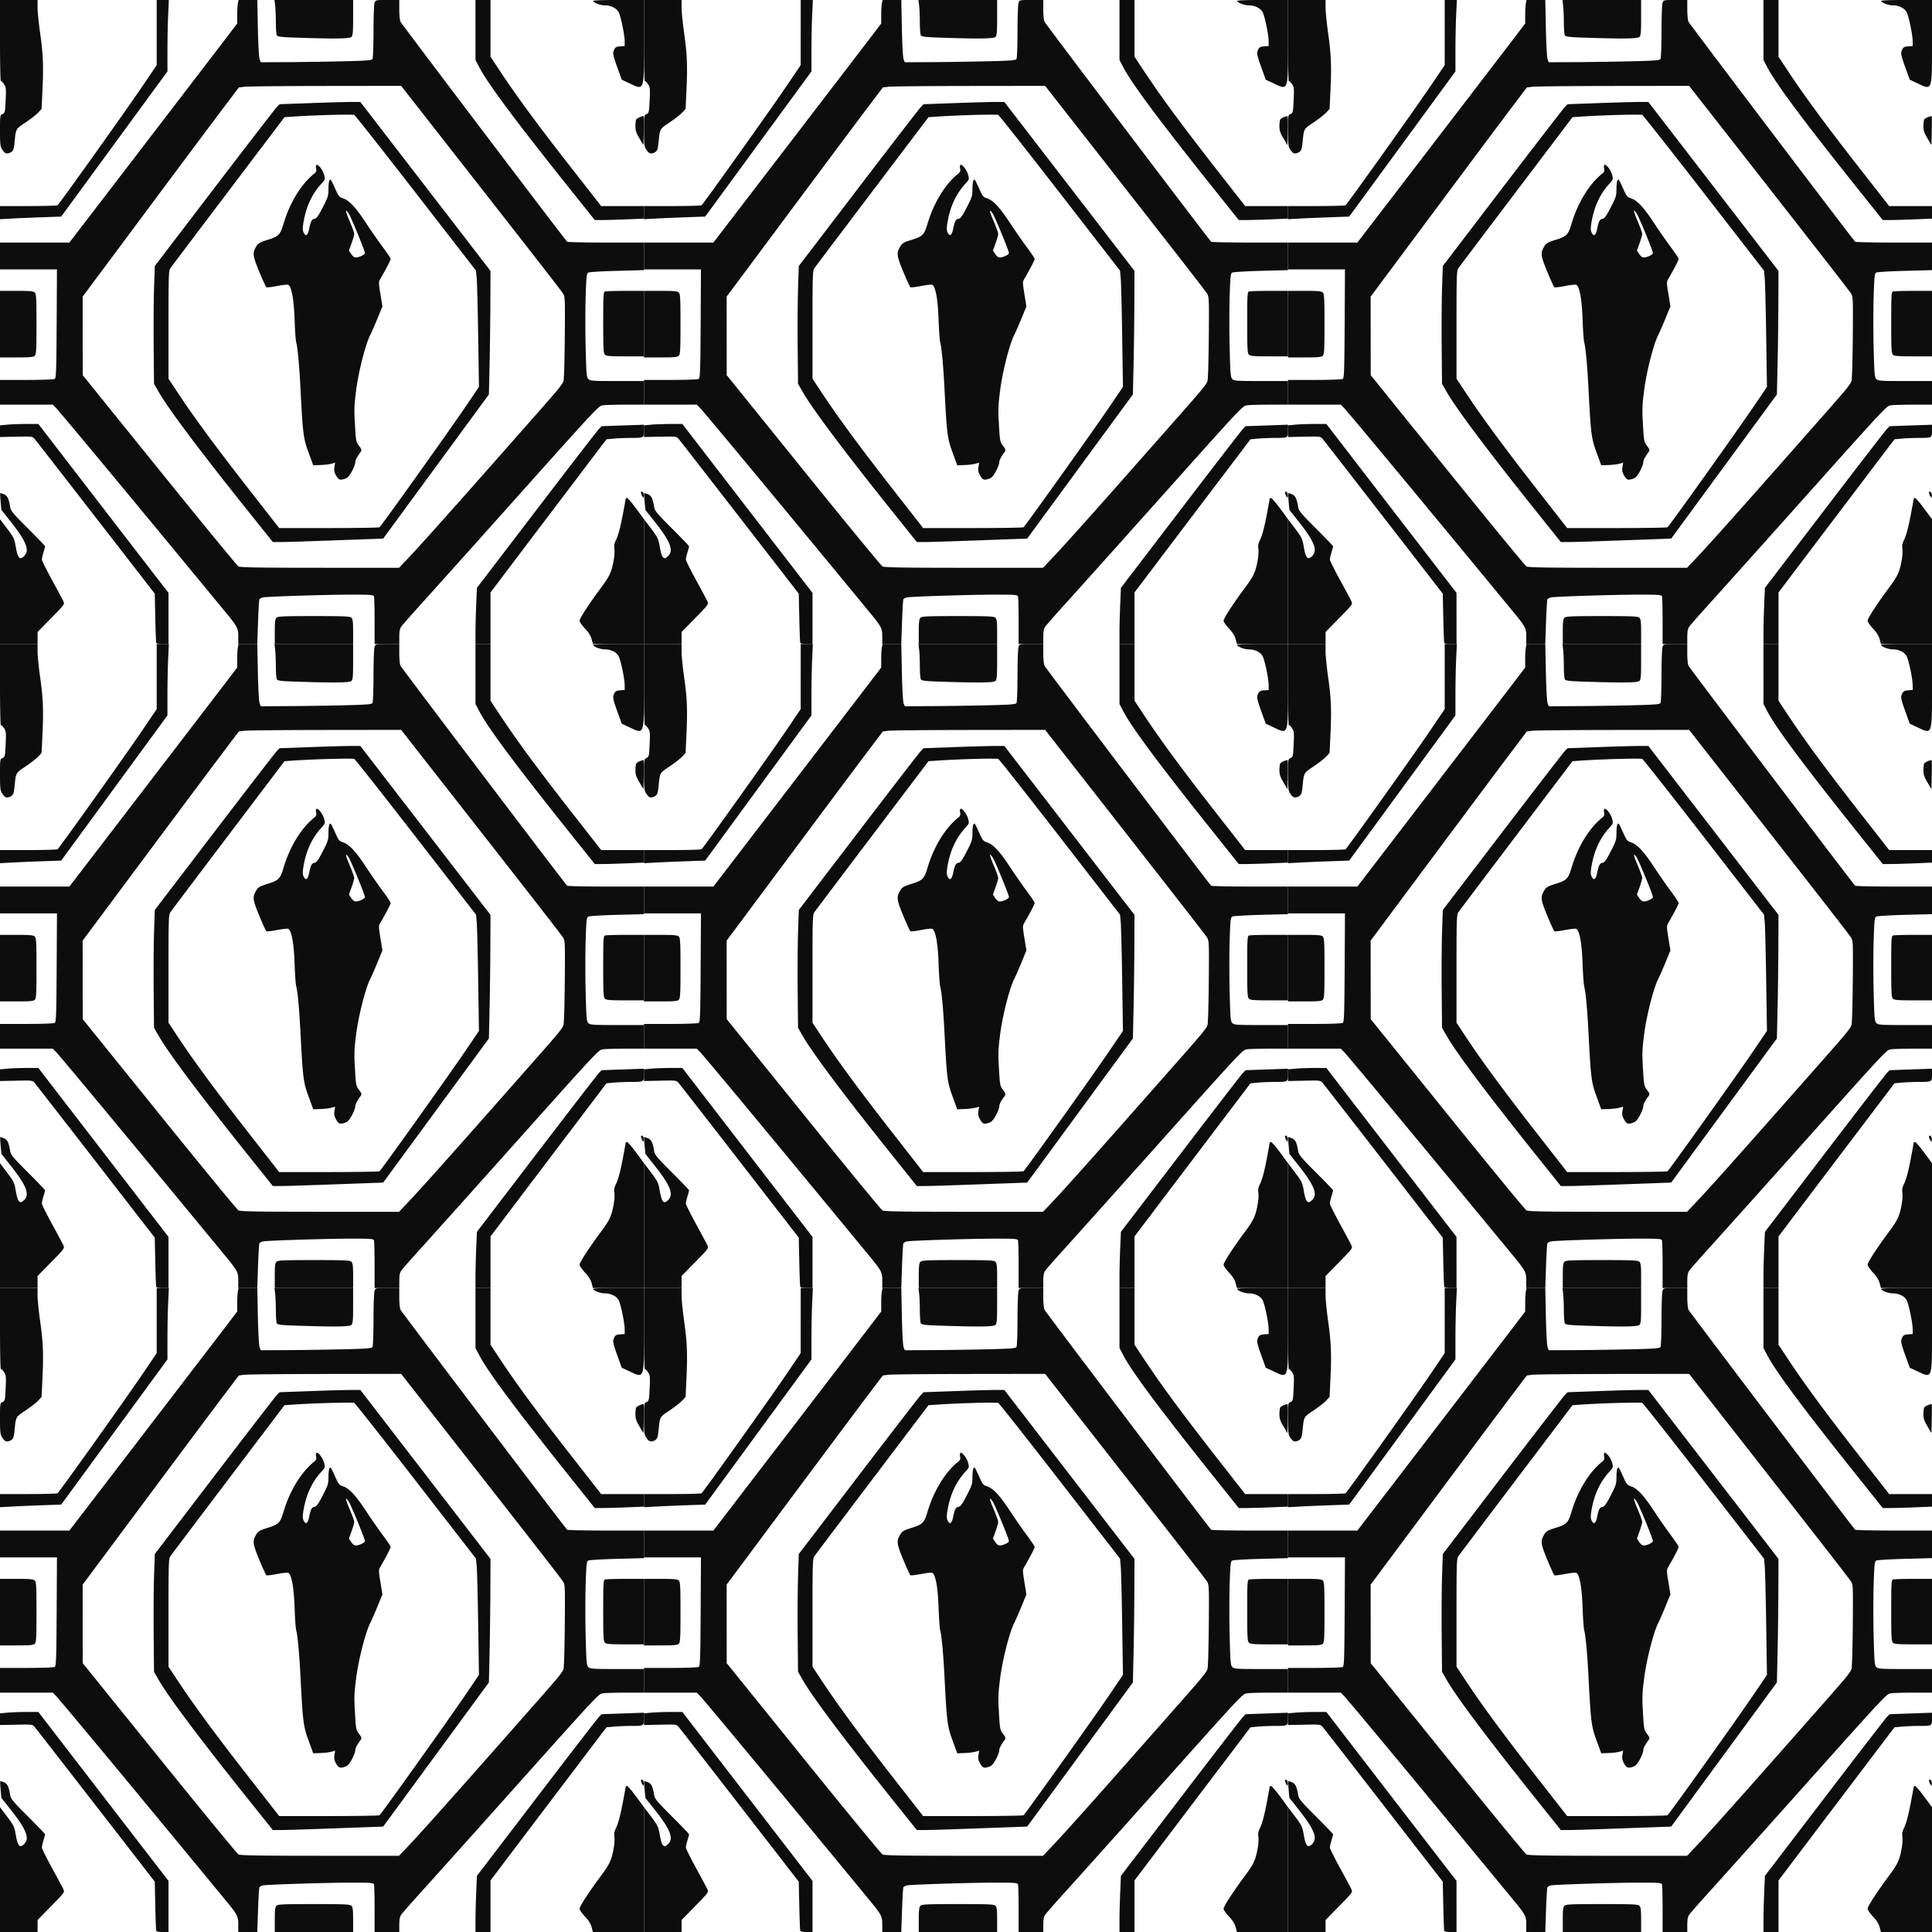 <?xml version="1.0"?>
<svg xmlns="http://www.w3.org/2000/svg" width="600" height="600" viewBox="0 0 600 600">
  <path d="M200 380.616v-19.384l2.214 2.934c2.058 2.73 2.246 3.123 2.678 5.615.638 3.673 1.27 4.32 2.717 2.78 1.624-1.729.507-4.493-4.252-10.512l-2.931-3.708-.23-2.542c-.127-1.398-.185-2.587-.13-2.642.055-.056.572.098 1.148.34 1.089.458 1.505 1.312 1.95 4.003.194 1.168.88 1.99 5.529 6.63 2.919 2.913 5.307 5.402 5.307 5.53 0 .129-.223.97-.496 1.87-.273.9-.498 1.905-.5 2.233-.002.328 1.408 3.178 3.135 6.333 1.726 3.156 3.326 6.15 3.554 6.656.407.9.33 1.008-3.805 5.218l-4.221 4.3V400H200v-19.384zm48.516 18.967c-.072-.229-.203-3.747-.291-7.818l-.162-7.402-18.281-23.592c-10.055-12.976-18.603-23.967-18.996-24.423-.71-.827-.738-.83-5.75-.728l-5.036.103v-3.627l2.25-.212c1.237-.117 3.918-.214 5.957-.215l3.708-.002 9.17 11.916c5.044 6.554 14.138 18.359 20.21 26.232l11.038 14.315V400h-1.844c-1.183 0-1.89-.15-1.973-.417zm25.482-1.833c0-2.693-.2-3.067-4.282-8.023-27.298-33.149-51.096-61.815-52.419-63.144l-.912-.916H200V318l8.25-.005c4.613-.003 8.47-.144 8.75-.321.432-.273.513-2.62.595-17.162l.095-16.845H200v-8.334h21.55l23.308-30.399c12.82-16.72 24.546-32.026 26.058-34.015l2.75-3.616v-2.61c0-1.435.094-3.078.209-3.651l.208-1.042h5.82l.181 8.75c.104 4.989.336 9.144.54 9.667l.36.916 7.924-.035c4.359-.02 12.093-.132 17.187-.25 7.708-.179 9.316-.299 9.579-.715.175-.278.318-4.072.32-8.561.003-4.434.152-8.447.33-8.917.322-.846.363-.855 4-.855H324v3.022c0 1.662.174 3.346.386 3.742.518.968 51.308 68.003 51.76 68.314.195.135 5.642.247 12.104.25l11.75.005v8.56l-8.358.222c-4.596.121-8.622.363-8.946.536-.524.28-.615 1.108-.817 7.407-.126 3.9-.125 11.132 0 16.071.207 8.088.29 9.04.842 9.592.562.562 1.302.612 8.946.612h8.333v7.334l-5.75.003c-3.162.002-6.307.096-6.988.209-1.472.243-.852-.422-30.247 32.454-11.065 12.375-22.757 25.413-25.983 28.974-3.226 3.56-6.126 6.86-6.446 7.333-.41.606-.582 1.524-.583 3.11l-.003 2.25h-7.666v-7.14c0-3.926-.091-7.376-.202-7.666-.176-.457-1.099-.527-6.878-.527-7.224 0-25.763.572-27.471.848-.578.093-1.136.39-1.24.66-.103.27-.29 3.49-.417 7.157l-.229 6.668H274l-.002-2.25zm52.067-23.667c4.298-4.502 13.138-14.393 33.292-37.25 17.39-19.721 15.532-17.36 15.768-20.037.112-1.263.242-7.327.289-13.475.08-10.572.05-11.233-.56-12.166-.769-1.176-7.479-9.802-31.95-41.072l-18.327-23.416-23.538.029c-12.947.016-24.29.128-25.206.25l-1.667.22-5.16 6.834c-2.838 3.758-13.75 18.373-24.25 32.477l-19.09 25.643.01 12.19.008 12.19 23.814 29.5c13.098 16.225 24.156 29.685 24.575 29.912.583.316 6.465.413 25.302.416l24.542.005 2.148-2.25zm-49.136-15.5c-14.857-18.564-24.62-31.587-27.656-36.893l-1.44-2.515-.108-11.504c-.06-6.327-.006-14.554.12-18.281l.23-6.777 18.498-24.223c10.174-13.323 18.895-24.628 19.38-25.123l.88-.9 9.667-.35c5.316-.192 10.959-.35 12.54-.35h2.872l20.21 26.232 20.21 26.232-.042 10.018c-.023 5.51-.136 14.143-.25 19.184l-.207 9.167-16.417 22.38L319 367.263l-5.75.21c-18.841.689-23.997.858-26.134.86l-2.384.001-7.803-9.75zm40.936 5.162c.512-.344 21.253-29.409 26.523-37.167l4.355-6.411-.236-15.667c-.13-8.617-.335-16.743-.455-18.058l-.22-2.392-18.63-24.039c-10.248-13.222-18.873-24.16-19.167-24.309-.512-.257-12.128.045-18.61.484l-3.073.208-17.447 23.053c-9.596 12.68-17.7 23.424-18.01 23.877-.509.746-.562 2.41-.562 17.552v16.727l2.38 3.615c5.429 8.251 12.261 17.528 23.53 31.949 3.725 4.766 7.15 9.154 7.612 9.75l.84 1.083 15.402-.005c8.471-.003 15.567-.115 15.768-.25zm-13.479-16.054c-.572-1.018-.688-1.608-.52-2.651l.214-1.342-1.18.326c-.65.18-2.18.36-3.401.401l-2.22.075-1.46-4c-1.617-4.432-1.765-5.605-2.5-19.833-.385-7.453-.854-12.514-1.327-14.334-.167-.641-.395-3.866-.506-7.166-.214-6.306-.967-10.322-2.01-10.722-.273-.105-1.83.068-3.46.385s-3.103.489-3.274.383c-.172-.106-1.177-2.292-2.233-4.857-2.078-5.046-2.158-5.789-.856-7.924.549-.9 1.104-1.21 3.508-1.959 3.361-1.048 3.873-1.564 4.868-4.905 1.98-6.65 5.524-12.436 9.594-15.668.59-.468.71-.808.547-1.551-.115-.524-.074-1.036.092-1.139.523-.323 1.997 1.563 2.395 3.065.375 1.418.36 1.464-.89 2.833-2.854 3.12-4.668 7.025-5.489 11.81-.312 1.818-.315 2.569-.016 3.226.66 1.448 1.317 1.05 1.751-1.06.504-2.449.813-3.013 1.723-3.144.56-.081 1.161-.929 2.5-3.526 1.613-3.126 1.764-3.61 1.769-5.666.005-2.424.352-3.502.87-2.7.16.248.757 1.502 1.327 2.785.926 2.086 1.174 2.38 2.333 2.767 1.936.646 3.898 2.744 7.075 7.567 1.57 2.383 3.95 5.806 5.289 7.607 1.339 1.8 2.432 3.45 2.43 3.666-.005.353-1.54 3.297-3.183 6.1-.59 1.008-.59 1.16.003 4.834l.612 3.793-1.542 3.753c-.849 2.064-1.863 4.38-2.254 5.148-1.443 2.827-3.59 11.218-4.333 16.932-.633 4.862-.68 6.122-.401 10.86.303 5.161.35 5.407 1.271 6.614.788 1.033.886 1.35.555 1.806-1.254 1.732-1.722 2.638-1.723 3.34 0 .433-.467 1.661-1.037 2.73-.757 1.42-1.308 2.038-2.05 2.296-1.643.573-2.084.426-2.86-.955zm7.79-68.174c.637-.266 1.158-.678 1.159-.917.003-.708-4.374-11.352-5.086-12.37-1.155-1.648-1.012-.702.388 2.574.75 1.754 1.363 3.484 1.363 3.844 0 .36-.37 1.673-.822 2.917l-.82 2.263.737 1.084c.82 1.205 1.383 1.315 3.082.605zM285.334 396.19c0-3.018.109-3.918.524-4.333.455-.455 1.979-.524 11.643-.524 9.663 0 11.187.069 11.642.524.415.415.524 1.315.524 4.333V400h-24.333v-3.81zm62.333.196c0-1.987.1-5.91.22-8.716l.222-5.103 18.488-24.2c10.17-13.31 18.882-24.607 19.363-25.104l.874-.904 6.583-.23 6.583-.231v1.848c0 2.24-.023 2.253-4.11 2.256-1.681.002-4.068.098-5.303.215l-2.247.212-13.284 17.536a38489.366 38489.366 0 00-18.003 23.78l-4.72 6.246V400h-4.666v-3.614zm36.063 2.088c-.277-1.036-.94-2.09-2.069-3.282-.913-.966-1.66-2.06-1.66-2.43 0-.736 3.03-5.383 6.886-10.56 2.521-3.386 3.15-4.838 3.783-8.72.174-1.071.23-2.494.123-3.162-.137-.853.001-1.6.464-2.517.773-1.531 1.492-4.31 2.411-9.311.366-1.992.666-3.667.666-3.723 0-.056.187-.097.416-.09.23.006 1.504 1.486 2.834 3.288l2.416 3.276V400h-15.861l-.409-1.526zm15.63-44.583c-.26-.49-.37-.993-.244-1.118.39-.39.946.445.83 1.246-.111.754-.118.752-.585-.128zM200 300.667v-10.334h5.143c4.23 0 5.236.093 5.666.524.452.451.524 1.813.524 9.81 0 7.997-.072 9.358-.524 9.81-.43.43-1.435.523-5.666.523H200v-10.333zm187.856 9.476c-.451-.452-.523-1.827-.523-9.964 0-8.302.063-9.465.527-9.643.29-.112 3.14-.203 6.333-.203H400v20.334h-5.81c-4.836 0-5.897-.088-6.333-.524zm-10.937-51.56c-16.877-21.132-25.419-32.609-28.108-37.768l-1.145-2.197V200h4.667v17.616l2.94 4.442c5.435 8.207 11.906 16.977 22.91 31.044 3.758 4.802 7.21 9.219 7.671 9.815l.84 1.083H400v3.896l-5.25.217c-2.887.12-6.328.219-7.646.22h-2.397l-7.787-9.75zM200 266.036V264l8.75-.005c4.812-.003 8.916-.115 9.12-.25.528-.35 21.429-29.669 26.52-37.202l4.276-6.325V200h3.771l-.217 4.75c-.12 2.612-.218 7.604-.219 11.092l-.001 6.342-16.497 22.539-16.496 22.538-5.92.21c-3.256.115-7.533.297-9.504.405l-3.583.197v-2.037zm1.492-18.624c-.187-.135-.6-.653-.916-1.15-.477-.75-.576-1.73-.576-5.697 0-4.71.013-4.797.786-5.15.743-.338.795-.566.97-4.303.17-3.642.13-4.027-.525-5.004-.39-.582-.827-.985-.97-.897-.144.09-.261-5.547-.261-12.525V200h11.667v2.323c0 1.277.365 4.915.812 8.083.924 6.557 1.063 10.117.696 17.927l-.259 5.5-1.041 1.12c-.573.615-2.34 1.996-3.927 3.07-3.179 2.15-2.976 1.768-3.467 6.565-.164 1.598-.38 2.204-.922 2.583-.768.538-1.53.627-2.067.24zm197.09-4.449c-1.001-1.695-1.248-2.447-1.244-3.789.002-.92.118-1.852.256-2.07.271-.426 2.08-1.208 2.295-.992.071.072.088 2.118.037 4.548l-.093 4.418-1.25-2.115zm-3.12-17.1l-2.369-1.111-1.01-2.793c-1.782-4.932-1.885-5.42-1.37-6.498.383-.803.69-.978 1.872-1.063l1.414-.103v-1.449c0-1.932-1.137-7.498-1.83-8.96-.624-1.314-2.399-2.22-4.354-2.22-1.274 0-3.266-.713-3.628-1.299-.163-.263 2.036-.367 7.793-.367H400v12.76c0 15.818.173 15.315-4.537 13.104zm-103.725-14.18c-4.321-.146-5.494-.285-5.745-.683-.174-.275-.32-2.075-.323-4-.005-1.925-.103-4.288-.219-5.25l-.21-1.75h24.426v5.476c0 4.534-.09 5.567-.524 6-.561.562-5.229.617-17.405.207zM0 180.616v-19.384l2.214 2.934c2.058 2.73 2.246 3.123 2.678 5.615.638 3.673 1.27 4.32 2.717 2.78 1.624-1.729.507-4.493-4.252-10.512L.426 158.34l-.23-2.542c-.127-1.398-.185-2.587-.13-2.642.055-.056.572.098 1.148.34 1.089.458 1.505 1.312 1.95 4.003.194 1.168.88 1.99 5.529 6.63 2.919 2.913 5.307 5.402 5.307 5.53 0 .129-.223.97-.496 1.87-.273.9-.498 1.905-.5 2.233-.002.328 1.408 3.178 3.135 6.333 1.726 3.156 3.326 6.15 3.554 6.656.407.9.33 1.008-3.805 5.218l-4.221 4.3V200H0v-19.384zm48.516 18.967c-.072-.229-.203-3.747-.291-7.818l-.162-7.402-18.281-23.592c-10.055-12.976-18.603-23.967-18.996-24.423-.71-.827-.738-.83-5.75-.728L0 135.723v-3.627l2.25-.212c1.237-.117 3.918-.214 5.957-.215l3.708-.002 9.17 11.916c5.044 6.555 14.138 18.359 20.21 26.232l11.038 14.315V200H50.49c-1.183 0-1.89-.15-1.973-.417zm25.482-1.833c0-2.693-.2-3.067-4.282-8.023-27.298-33.149-51.096-61.815-52.419-63.144l-.912-.916H0V118l8.25-.005c4.613-.003 8.47-.144 8.75-.321.432-.273.513-2.62.595-17.162l.095-16.845H0v-8.334h21.55l23.308-30.399c12.82-16.72 24.546-32.026 26.058-34.015l2.75-3.616v-2.61c0-1.435.094-3.078.209-3.651L74.083 0h5.82l.181 8.75c.104 4.989.336 9.144.54 9.667l.36.916 7.924-.035c4.359-.02 12.093-.132 17.187-.25 7.708-.179 9.316-.299 9.579-.715.175-.278.318-4.072.32-8.561.003-4.434.152-8.447.33-8.917.322-.846.363-.855 4-.855H124v3.022c0 1.662.174 3.346.386 3.742.518.968 51.308 68.003 51.76 68.314.195.135 5.642.247 12.104.25l11.75.005v8.56l-8.358.222c-4.596.121-8.622.363-8.946.536-.524.28-.615 1.108-.817 7.407-.126 3.9-.125 11.132 0 16.071.207 8.088.29 9.04.842 9.592.562.562 1.302.612 8.946.612h8.333v7.334l-5.75.003c-3.162.002-6.307.096-6.988.209-1.472.243-.852-.422-30.247 32.454-11.065 12.375-22.757 25.414-25.983 28.974-3.226 3.56-6.126 6.86-6.446 7.333-.41.606-.582 1.524-.583 3.11l-.003 2.25h-7.666v-7.14c0-3.926-.091-7.376-.202-7.666-.176-.457-1.099-.527-6.878-.527-7.224 0-25.763.572-27.471.848-.578.093-1.136.39-1.24.66-.103.27-.29 3.49-.417 7.157L79.896 200H74l-.002-2.25zm52.067-23.667c4.298-4.502 13.138-14.393 33.292-37.25 17.39-19.721 15.532-17.36 15.768-20.037.112-1.263.242-7.327.289-13.475.08-10.572.05-11.233-.56-12.166-.769-1.176-7.479-9.802-31.95-41.072l-18.327-23.416-23.538.029c-12.947.016-24.29.128-25.206.25l-1.667.22L69.006 34c-2.838 3.758-13.75 18.373-24.25 32.477L25.666 92.12l.01 12.19.008 12.19L49.498 146c13.098 16.225 24.156 29.685 24.575 29.912.583.316 6.465.413 25.302.416l24.542.005 2.148-2.25zm-49.136-15.5c-14.857-18.564-24.62-31.587-27.656-36.893l-1.44-2.515-.108-11.504c-.06-6.327-.006-14.554.12-18.281l.23-6.777L66.573 58.39c10.174-13.323 18.895-24.628 19.38-25.123l.88-.9 9.667-.35c5.316-.192 10.959-.35 12.54-.35h2.872l20.21 26.232 20.21 26.232-.042 10.018c-.023 5.51-.136 14.143-.25 19.184l-.207 9.167-16.417 22.38L119 167.263l-5.75.21c-18.841.689-23.997.858-26.134.86l-2.384.001-7.803-9.75zm40.936 5.162c.512-.344 21.253-29.409 26.523-37.167l4.355-6.411-.236-15.667c-.13-8.617-.335-16.743-.455-18.058l-.22-2.392-18.63-24.039c-10.248-13.222-18.873-24.16-19.167-24.309-.512-.257-12.128.045-18.61.484l-3.073.208-17.447 23.053c-9.596 12.68-17.7 23.424-18.01 23.877-.509.746-.562 2.41-.562 17.552v16.727l2.38 3.615c5.429 8.251 12.261 17.528 23.53 31.949 3.725 4.766 7.15 9.154 7.612 9.75l.84 1.083 15.402-.005c8.471-.003 15.567-.115 15.768-.25zm-13.479-16.054c-.572-1.018-.688-1.608-.52-2.651l.214-1.342-1.18.326c-.65.18-2.18.36-3.401.401l-2.22.075-1.46-4c-1.617-4.432-1.765-5.605-2.5-19.833-.385-7.453-.854-12.514-1.327-14.334-.167-.641-.395-3.866-.506-7.166-.214-6.306-.967-10.322-2.01-10.722-.273-.105-1.83.068-3.46.385s-3.103.489-3.274.383c-.172-.106-1.177-2.292-2.233-4.857-2.078-5.046-2.158-5.789-.856-7.924.549-.9 1.104-1.21 3.508-1.959 3.361-1.048 3.873-1.564 4.868-4.905 1.98-6.65 5.524-12.436 9.594-15.668.59-.468.71-.808.547-1.551-.115-.524-.074-1.036.092-1.139.523-.323 1.997 1.563 2.395 3.065.375 1.418.36 1.464-.89 2.833-2.854 3.12-4.668 7.025-5.489 11.81-.312 1.818-.315 2.569-.016 3.226.66 1.448 1.317 1.05 1.751-1.06.504-2.449.813-3.013 1.723-3.144.56-.081 1.161-.929 2.5-3.526 1.613-3.126 1.764-3.61 1.769-5.666.005-2.424.352-3.502.87-2.7.16.248.757 1.502 1.327 2.785.926 2.086 1.174 2.38 2.333 2.767 1.936.646 3.898 2.744 7.075 7.567 1.57 2.383 3.95 5.806 5.289 7.607 1.339 1.8 2.432 3.45 2.43 3.666-.005.353-1.54 3.297-3.183 6.1-.59 1.008-.59 1.16.003 4.834l.612 3.793-1.542 3.753c-.849 2.064-1.863 4.38-2.254 5.148-1.443 2.827-3.59 11.218-4.333 16.932-.633 4.862-.68 6.122-.401 10.86.303 5.161.35 5.407 1.271 6.614.788 1.033.886 1.35.555 1.806-1.254 1.732-1.722 2.638-1.723 3.34 0 .433-.467 1.661-1.037 2.73-.757 1.42-1.308 2.038-2.05 2.297-1.643.572-2.084.425-2.86-.956zm7.79-68.174c.637-.266 1.158-.678 1.159-.917.003-.708-4.374-11.352-5.086-12.37-1.155-1.648-1.012-.702.388 2.574.75 1.754 1.363 3.484 1.363 3.844 0 .36-.37 1.673-.822 2.917l-.82 2.263.737 1.084c.82 1.205 1.383 1.315 3.082.605zM85.334 196.19c0-3.018.109-3.918.524-4.333.455-.455 1.979-.524 11.643-.524 9.663 0 11.187.069 11.642.524.415.415.524 1.315.524 4.333V200H85.333v-3.81zm62.333.196c0-1.987.1-5.91.22-8.716l.222-5.103 18.488-24.2c10.17-13.31 18.882-24.607 19.363-25.104l.874-.904 6.583-.23 6.583-.231v1.848c0 2.24-.023 2.253-4.11 2.256-1.681.002-4.068.098-5.303.215l-2.247.212-13.284 17.536a38489.366 38489.366 0 00-18.003 23.78l-4.72 6.246V200h-4.666v-3.614zm36.063 2.088c-.277-1.036-.94-2.09-2.069-3.282-.913-.966-1.66-2.06-1.66-2.43 0-.735 3.03-5.383 6.886-10.56 2.521-3.386 3.15-4.838 3.783-8.72.174-1.071.23-2.494.123-3.162-.137-.853.001-1.6.464-2.517.773-1.531 1.492-4.31 2.411-9.311.366-1.992.666-3.667.666-3.723 0-.056.187-.097.416-.09.23.006 1.504 1.486 2.834 3.288l2.416 3.276V200h-15.861l-.409-1.526zm15.63-44.583c-.26-.49-.37-.993-.244-1.118.39-.39.946.445.83 1.246-.111.754-.118.752-.585-.128zM0 100.667V90.333h5.143c4.23 0 5.236.093 5.666.524.452.451.524 1.813.524 9.81 0 7.997-.072 9.358-.524 9.81-.43.43-1.435.523-5.666.523H0v-10.333zm187.856 9.476c-.451-.452-.523-1.827-.523-9.964 0-8.302.063-9.465.527-9.643.29-.112 3.14-.203 6.333-.203H200v20.334h-5.81c-4.836 0-5.897-.088-6.333-.524zm-10.937-51.56c-16.877-21.132-25.419-32.609-28.108-37.768l-1.145-2.197V0h4.667v17.616l2.94 4.442c5.435 8.207 11.906 16.977 22.91 31.044 3.758 4.802 7.21 9.219 7.671 9.815l.84 1.083H200v3.896l-5.25.217c-2.887.12-6.328.219-7.646.22h-2.397l-7.787-9.75zM0 66.036V64l8.75-.005c4.812-.003 8.916-.115 9.12-.25.528-.35 21.429-29.669 26.52-37.202l4.276-6.325V0h3.771l-.217 4.75c-.12 2.613-.218 7.604-.219 11.092L52 22.184 35.503 44.723 19.007 67.26l-5.92.21c-3.256.115-7.533.297-9.504.405L0 68.073v-2.037zm1.492-18.624c-.187-.135-.6-.653-.916-1.15-.477-.75-.576-1.73-.576-5.697 0-4.71.013-4.797.786-5.15.743-.338.795-.566.97-4.303.17-3.642.13-4.027-.525-5.004-.39-.582-.827-.985-.97-.896C.117 25.3 0 19.664 0 12.686V0h11.667v2.323c0 1.277.365 4.915.812 8.083.924 6.557 1.063 10.117.696 17.927l-.259 5.5-1.041 1.12c-.573.615-2.34 1.996-3.927 3.07-3.179 2.15-2.976 1.768-3.467 6.565-.164 1.598-.38 2.204-.922 2.583-.768.538-1.53.627-2.067.24zm197.09-4.449c-1.001-1.695-1.248-2.447-1.244-3.789.002-.92.118-1.852.256-2.07.271-.426 2.08-1.208 2.295-.992.071.072.088 2.118.037 4.548l-.093 4.418-1.25-2.115zm-3.12-17.1l-2.369-1.111-1.01-2.793c-1.782-4.932-1.885-5.42-1.37-6.498.383-.803.69-.978 1.872-1.063l1.414-.103v-1.449c0-1.932-1.137-7.498-1.83-8.96-.624-1.314-2.399-2.22-4.354-2.22-1.274 0-3.266-.713-3.628-1.299C184.024.104 186.223 0 191.98 0H200v12.76c0 15.818.173 15.315-4.537 13.104zM91.738 11.684c-4.321-.146-5.494-.285-5.745-.683-.174-.275-.32-2.075-.323-4-.005-1.925-.103-4.287-.219-5.25L85.24 0h24.426v5.476c0 4.534-.09 5.567-.524 6-.561.562-5.229.617-17.405.207z" fill="#0d0d0d"/>
  <path d="M200 180.616v-19.384l2.214 2.934c2.058 2.73 2.246 3.123 2.678 5.615.638 3.673 1.27 4.32 2.717 2.78 1.624-1.729.507-4.493-4.252-10.512l-2.931-3.708-.23-2.542c-.127-1.398-.185-2.587-.13-2.642.055-.056.572.098 1.148.34 1.089.458 1.505 1.312 1.95 4.003.194 1.168.88 1.99 5.529 6.63 2.919 2.913 5.307 5.402 5.307 5.53 0 .129-.223.97-.496 1.87-.273.9-.498 1.905-.5 2.233-.002.328 1.408 3.178 3.135 6.333 1.726 3.156 3.326 6.15 3.554 6.656.407.9.33 1.008-3.805 5.218l-4.221 4.3V200H200v-19.384zm48.516 18.967c-.072-.229-.203-3.747-.291-7.818l-.162-7.402-18.281-23.592c-10.055-12.976-18.603-23.967-18.996-24.423-.71-.827-.738-.83-5.75-.728l-5.036.103v-3.627l2.25-.212c1.237-.117 3.918-.214 5.957-.215l3.708-.002 9.17 11.916c5.044 6.554 14.138 18.359 20.21 26.232l11.038 14.315V200h-1.844c-1.183 0-1.89-.15-1.973-.417zm25.482-1.833c0-2.693-.2-3.067-4.282-8.023-27.298-33.149-51.096-61.815-52.419-63.144l-.912-.916H200V118l8.25-.005c4.613-.003 8.47-.144 8.75-.321.432-.273.513-2.62.595-17.162l.095-16.845H200v-8.334h21.55l23.308-30.399c12.82-16.72 24.546-32.026 26.058-34.015l2.75-3.616v-2.61c0-1.435.094-3.078.209-3.651L274.083 0h5.82l.181 8.75c.104 4.989.336 9.144.54 9.667l.36.916 7.924-.035c4.359-.02 12.093-.132 17.187-.25 7.708-.179 9.316-.299 9.579-.715.175-.278.318-4.072.32-8.561.003-4.434.152-8.447.33-8.917.322-.846.363-.855 4-.855H324v3.022c0 1.662.174 3.346.386 3.742.518.968 51.308 68.003 51.76 68.314.195.135 5.642.247 12.104.25l11.75.005v8.56l-8.358.222c-4.596.121-8.622.363-8.946.536-.524.28-.615 1.108-.817 7.407-.126 3.9-.125 11.132 0 16.071.207 8.088.29 9.04.842 9.592.562.562 1.302.612 8.946.612h8.333v7.334l-5.75.003c-3.162.002-6.307.096-6.988.209-1.472.243-.852-.422-30.247 32.454-11.065 12.375-22.757 25.413-25.983 28.974-3.226 3.56-6.126 6.86-6.446 7.333-.41.606-.582 1.524-.583 3.11l-.003 2.25h-7.666v-7.14c0-3.926-.091-7.376-.202-7.666-.176-.457-1.099-.527-6.878-.527-7.224 0-25.763.572-27.471.848-.578.093-1.136.39-1.24.66-.103.27-.29 3.49-.417 7.157l-.229 6.668H274l-.002-2.25zm52.067-23.667c4.298-4.502 13.138-14.393 33.292-37.25 17.39-19.721 15.532-17.36 15.768-20.037.112-1.263.242-7.327.289-13.475.08-10.572.05-11.233-.56-12.166-.769-1.176-7.479-9.802-31.95-41.072l-18.327-23.416-23.538.029c-12.947.016-24.29.128-25.206.25l-1.667.22-5.16 6.834c-2.838 3.758-13.75 18.373-24.25 32.477l-19.09 25.643.01 12.19.008 12.19 23.814 29.5c13.098 16.225 24.156 29.685 24.575 29.912.583.316 6.465.413 25.302.416l24.542.005 2.148-2.25zm-49.136-15.5c-14.857-18.564-24.62-31.587-27.656-36.893l-1.44-2.515-.108-11.504c-.06-6.327-.006-14.554.12-18.281l.23-6.777 18.498-24.223c10.174-13.323 18.895-24.628 19.38-25.123l.88-.9 9.667-.35c5.316-.192 10.959-.35 12.54-.35h2.872l20.21 26.232 20.21 26.232-.042 10.018c-.023 5.51-.136 14.143-.25 19.184l-.207 9.167-16.417 22.38L319 167.263l-5.75.21c-18.841.689-23.997.858-26.134.86l-2.384.001-7.803-9.75zm40.936 5.162c.512-.344 21.253-29.409 26.523-37.167l4.355-6.411-.236-15.667c-.13-8.617-.335-16.743-.455-18.058l-.22-2.392-18.63-24.039c-10.248-13.222-18.873-24.16-19.167-24.309-.512-.257-12.128.045-18.61.484l-3.073.208-17.447 23.053c-9.596 12.68-17.7 23.424-18.01 23.877-.509.746-.562 2.41-.562 17.552v16.727l2.38 3.615c5.429 8.251 12.261 17.528 23.53 31.949 3.725 4.766 7.15 9.154 7.612 9.75l.84 1.083 15.402-.005c8.471-.003 15.567-.115 15.768-.25zm-13.479-16.054c-.572-1.018-.688-1.608-.52-2.651l.214-1.342-1.18.326c-.65.18-2.18.36-3.401.401l-2.22.075-1.46-4c-1.617-4.432-1.765-5.605-2.5-19.833-.385-7.453-.854-12.514-1.327-14.334-.167-.641-.395-3.866-.506-7.166-.214-6.306-.967-10.322-2.01-10.722-.273-.105-1.83.068-3.46.385s-3.103.489-3.274.383c-.172-.106-1.177-2.292-2.233-4.857-2.078-5.046-2.158-5.789-.856-7.924.549-.9 1.104-1.21 3.508-1.959 3.361-1.048 3.873-1.564 4.868-4.905 1.98-6.65 5.524-12.436 9.594-15.668.59-.468.71-.808.547-1.551-.115-.524-.074-1.036.092-1.139.523-.323 1.997 1.563 2.395 3.065.375 1.418.36 1.464-.89 2.833-2.854 3.12-4.668 7.025-5.489 11.81-.312 1.818-.315 2.569-.016 3.226.66 1.448 1.317 1.05 1.751-1.06.504-2.449.813-3.013 1.723-3.144.56-.081 1.161-.929 2.5-3.526 1.613-3.126 1.764-3.61 1.769-5.666.005-2.424.352-3.502.87-2.7.16.248.757 1.502 1.327 2.785.926 2.086 1.174 2.38 2.333 2.767 1.936.646 3.898 2.744 7.075 7.567 1.57 2.383 3.95 5.806 5.289 7.607 1.339 1.8 2.432 3.45 2.43 3.666-.005.353-1.54 3.297-3.183 6.1-.59 1.008-.59 1.16.003 4.834l.612 3.793-1.542 3.753c-.849 2.064-1.863 4.38-2.254 5.148-1.443 2.827-3.59 11.218-4.333 16.932-.633 4.862-.68 6.122-.401 10.86.303 5.161.35 5.407 1.271 6.614.788 1.033.886 1.35.555 1.806-1.254 1.732-1.722 2.638-1.723 3.34 0 .433-.467 1.661-1.037 2.73-.757 1.42-1.308 2.038-2.05 2.296-1.643.573-2.084.426-2.86-.955zm7.79-68.174c.637-.266 1.158-.678 1.159-.917.003-.708-4.374-11.352-5.086-12.37-1.155-1.648-1.012-.702.388 2.574.75 1.754 1.363 3.484 1.363 3.844 0 .36-.37 1.673-.822 2.917l-.82 2.263.737 1.084c.82 1.205 1.383 1.315 3.082.605zM285.334 196.19c0-3.018.109-3.918.524-4.333.455-.455 1.979-.524 11.643-.524 9.663 0 11.187.069 11.642.524.415.415.524 1.315.524 4.333V200h-24.333v-3.81zm62.333.196c0-1.987.1-5.91.22-8.716l.222-5.103 18.488-24.2c10.17-13.31 18.882-24.607 19.363-25.104l.874-.904 6.583-.23 6.583-.231v1.848c0 2.24-.023 2.253-4.11 2.256-1.681.002-4.068.098-5.303.215l-2.247.212-13.284 17.536a38489.366 38489.366 0 00-18.003 23.78l-4.72 6.246V200h-4.666v-3.614zm36.063 2.088c-.277-1.036-.94-2.09-2.069-3.282-.913-.966-1.66-2.06-1.66-2.43 0-.736 3.03-5.383 6.886-10.56 2.521-3.386 3.15-4.838 3.783-8.72.174-1.071.23-2.494.123-3.162-.137-.853.001-1.6.464-2.517.773-1.531 1.492-4.31 2.411-9.311.366-1.992.666-3.667.666-3.723 0-.056.187-.097.416-.09.23.006 1.504 1.486 2.834 3.288l2.416 3.276V200h-15.861l-.409-1.526zm15.63-44.583c-.26-.49-.37-.993-.244-1.118.39-.39.946.445.83 1.246-.111.754-.118.752-.585-.128zM200 100.667V90.333h5.143c4.23 0 5.236.093 5.666.524.452.451.524 1.813.524 9.81 0 7.997-.072 9.358-.524 9.81-.43.43-1.435.523-5.666.523H200v-10.333zm187.856 9.476c-.451-.452-.523-1.827-.523-9.964 0-8.302.063-9.465.527-9.643.29-.112 3.14-.203 6.333-.203H400v20.334h-5.81c-4.836 0-5.897-.088-6.333-.524zm-10.937-51.56c-16.877-21.132-25.419-32.609-28.108-37.768l-1.145-2.197V0h4.667v17.616l2.94 4.442c5.435 8.207 11.906 16.977 22.91 31.044 3.758 4.802 7.21 9.219 7.671 9.815l.84 1.083H400v3.896l-5.25.217c-2.887.12-6.328.219-7.646.22h-2.397l-7.787-9.75zM200 66.036V64l8.75-.005c4.812-.003 8.916-.115 9.12-.25.528-.35 21.429-29.669 26.52-37.202l4.276-6.325V0h3.771l-.217 4.75c-.12 2.612-.218 7.604-.219 11.092L252 22.184l-16.497 22.539-16.496 22.538-5.92.21c-3.256.115-7.533.297-9.504.405l-3.583.197v-2.037zm1.492-18.624c-.187-.135-.6-.653-.916-1.15-.477-.75-.576-1.73-.576-5.697 0-4.71.013-4.797.786-5.15.743-.338.795-.566.97-4.303.17-3.642.13-4.027-.525-5.004-.39-.582-.827-.985-.97-.897-.144.09-.261-5.547-.261-12.525V0h11.667v2.323c0 1.277.365 4.915.812 8.083.924 6.557 1.063 10.117.696 17.927l-.259 5.5-1.041 1.12c-.573.615-2.34 1.996-3.927 3.07-3.179 2.15-2.976 1.768-3.467 6.565-.164 1.598-.38 2.204-.922 2.583-.768.538-1.53.627-2.067.24zm197.09-4.449c-1.001-1.695-1.248-2.447-1.244-3.789.002-.92.118-1.852.256-2.07.271-.426 2.08-1.208 2.295-.992.071.072.088 2.118.037 4.548l-.093 4.418-1.25-2.115zm-3.12-17.1l-2.369-1.111-1.01-2.793c-1.782-4.932-1.885-5.42-1.37-6.498.383-.803.69-.978 1.872-1.063l1.414-.103v-1.449c0-1.932-1.137-7.498-1.83-8.96-.624-1.314-2.399-2.22-4.354-2.22-1.274 0-3.266-.713-3.628-1.299C384.024.104 386.223 0 391.98 0H400v12.76c0 15.818.173 15.315-4.537 13.104zm-103.725-14.18c-4.321-.146-5.494-.285-5.745-.683-.174-.275-.32-2.075-.323-4-.005-1.925-.103-4.288-.219-5.25L285.24 0h24.426v5.476c0 4.534-.09 5.567-.524 6-.561.562-5.229.617-17.405.207z" fill="#0d0d0d"/>
  <path d="M400 180.616v-19.384l2.214 2.934c2.058 2.73 2.246 3.123 2.678 5.615.638 3.673 1.27 4.32 2.717 2.78 1.624-1.729.507-4.493-4.252-10.512l-2.931-3.708-.23-2.542c-.127-1.398-.185-2.587-.13-2.642.055-.056.572.098 1.148.34 1.089.458 1.505 1.312 1.95 4.003.194 1.168.88 1.99 5.529 6.63 2.919 2.913 5.307 5.402 5.307 5.53 0 .129-.223.97-.496 1.87-.273.9-.498 1.905-.5 2.233-.002.328 1.408 3.178 3.135 6.333 1.726 3.156 3.326 6.15 3.554 6.656.407.9.33 1.008-3.805 5.218l-4.221 4.3V200H400v-19.384zm48.516 18.967c-.072-.229-.203-3.747-.291-7.818l-.162-7.402-18.281-23.592c-10.055-12.976-18.603-23.967-18.996-24.423-.71-.827-.738-.83-5.75-.728l-5.036.103v-3.627l2.25-.212c1.237-.117 3.918-.214 5.957-.215l3.708-.002 9.17 11.916c5.044 6.555 14.138 18.359 20.21 26.232l11.038 14.315V200h-1.844c-1.183 0-1.89-.15-1.973-.417zm25.482-1.833c0-2.693-.2-3.067-4.282-8.023-27.298-33.149-51.096-61.815-52.419-63.144l-.912-.916H400V118l8.25-.005c4.613-.003 8.47-.144 8.75-.321.432-.273.513-2.62.595-17.162l.095-16.845H400v-8.334h21.55l23.308-30.399c12.82-16.72 24.546-32.026 26.058-34.015l2.75-3.616v-2.61c0-1.435.094-3.078.209-3.651L474.083 0h5.82l.181 8.75c.104 4.989.336 9.144.54 9.667l.36.916 7.924-.035c4.359-.02 12.093-.132 17.187-.25 7.708-.179 9.316-.299 9.579-.715.175-.278.318-4.072.32-8.561.003-4.434.152-8.447.33-8.917.322-.846.363-.855 4-.855H524v3.022c0 1.662.174 3.346.386 3.742.518.968 51.308 68.003 51.76 68.314.195.135 5.642.247 12.104.25l11.75.005v8.56l-8.358.222c-4.596.121-8.622.363-8.946.536-.524.28-.615 1.108-.817 7.407-.126 3.9-.125 11.132 0 16.071.207 8.088.29 9.04.842 9.592.562.562 1.302.612 8.946.612h8.333v7.334l-5.75.003c-3.162.002-6.307.096-6.988.209-1.472.243-.852-.422-30.247 32.454-11.065 12.375-22.757 25.414-25.983 28.974-3.226 3.56-6.126 6.86-6.446 7.333-.41.606-.582 1.524-.583 3.11l-.003 2.25h-7.666v-7.14c0-3.926-.091-7.376-.202-7.666-.176-.457-1.099-.527-6.878-.527-7.224 0-25.763.572-27.471.848-.578.093-1.136.39-1.24.66-.103.27-.29 3.49-.417 7.157l-.229 6.668H474l-.002-2.25zm52.067-23.667c4.298-4.502 13.138-14.393 33.292-37.25 17.39-19.721 15.532-17.36 15.768-20.037.112-1.263.242-7.327.289-13.475.08-10.572.05-11.233-.56-12.166-.769-1.176-7.479-9.802-31.95-41.072l-18.327-23.416-23.538.029c-12.947.016-24.29.128-25.206.25l-1.667.22-5.16 6.834c-2.838 3.758-13.75 18.373-24.25 32.477l-19.09 25.643.01 12.19.008 12.19 23.814 29.5c13.098 16.225 24.156 29.685 24.575 29.912.583.316 6.465.413 25.302.416l24.542.005 2.148-2.25zm-49.136-15.5c-14.857-18.564-24.62-31.587-27.656-36.893l-1.44-2.515-.108-11.504c-.06-6.327-.006-14.554.12-18.281l.23-6.777 18.498-24.223c10.174-13.323 18.895-24.628 19.38-25.123l.88-.9 9.667-.35c5.316-.192 10.959-.35 12.54-.35h2.872l20.21 26.232 20.21 26.232-.042 10.018c-.023 5.51-.136 14.143-.25 19.184l-.207 9.167-16.417 22.38L519 167.263l-5.75.21c-18.841.689-23.997.858-26.134.86l-2.384.001-7.803-9.75zm40.936 5.162c.512-.344 21.253-29.409 26.523-37.167l4.355-6.411-.236-15.667c-.13-8.617-.335-16.743-.455-18.058l-.22-2.392-18.63-24.039c-10.248-13.222-18.873-24.16-19.167-24.309-.512-.257-12.128.045-18.61.484l-3.073.208-17.447 23.053c-9.596 12.68-17.7 23.424-18.01 23.877-.509.746-.562 2.41-.562 17.552v16.727l2.38 3.615c5.429 8.251 12.261 17.528 23.53 31.949 3.725 4.766 7.15 9.154 7.612 9.75l.84 1.083 15.402-.005c8.471-.003 15.567-.115 15.768-.25zm-13.479-16.054c-.572-1.018-.688-1.608-.52-2.651l.214-1.342-1.18.326c-.65.18-2.18.36-3.401.401l-2.22.075-1.46-4c-1.617-4.432-1.765-5.605-2.5-19.833-.385-7.453-.854-12.514-1.327-14.334-.167-.641-.395-3.866-.506-7.166-.214-6.306-.967-10.322-2.01-10.722-.273-.105-1.83.068-3.46.385s-3.103.489-3.274.383c-.172-.106-1.177-2.292-2.233-4.857-2.078-5.046-2.158-5.789-.856-7.924.549-.9 1.104-1.21 3.508-1.959 3.361-1.048 3.873-1.564 4.868-4.905 1.98-6.65 5.524-12.436 9.594-15.668.59-.468.71-.808.547-1.551-.115-.524-.074-1.036.092-1.139.523-.323 1.997 1.563 2.395 3.065.375 1.418.36 1.464-.89 2.833-2.854 3.12-4.668 7.025-5.489 11.81-.312 1.818-.315 2.569-.016 3.226.66 1.448 1.317 1.05 1.751-1.06.504-2.449.813-3.013 1.723-3.144.56-.081 1.161-.929 2.5-3.526 1.613-3.126 1.764-3.61 1.769-5.666.005-2.424.352-3.502.87-2.7.16.248.757 1.502 1.327 2.785.926 2.086 1.174 2.38 2.333 2.767 1.936.646 3.898 2.744 7.075 7.567 1.57 2.383 3.95 5.806 5.289 7.607 1.339 1.8 2.432 3.45 2.43 3.666-.005.353-1.54 3.297-3.183 6.1-.59 1.008-.59 1.16.003 4.834l.612 3.793-1.542 3.753c-.849 2.064-1.863 4.38-2.254 5.148-1.443 2.827-3.59 11.218-4.333 16.932-.633 4.862-.68 6.122-.401 10.86.303 5.161.35 5.407 1.271 6.614.788 1.033.886 1.35.555 1.806-1.254 1.732-1.722 2.638-1.723 3.34 0 .433-.467 1.661-1.037 2.73-.757 1.42-1.308 2.038-2.05 2.297-1.643.572-2.084.425-2.86-.956zm7.79-68.174c.637-.266 1.158-.678 1.159-.917.003-.708-4.374-11.352-5.086-12.37-1.155-1.648-1.012-.702.388 2.574.75 1.754 1.363 3.484 1.363 3.844 0 .36-.37 1.673-.822 2.917l-.82 2.263.737 1.084c.82 1.205 1.383 1.315 3.082.605zM485.334 196.19c0-3.018.109-3.918.524-4.333.455-.455 1.979-.524 11.643-.524 9.663 0 11.187.069 11.642.524.415.415.524 1.315.524 4.333V200h-24.333v-3.81zm62.333.196c0-1.987.1-5.91.22-8.716l.222-5.103 18.488-24.2c10.17-13.31 18.882-24.607 19.363-25.104l.874-.904 6.583-.23 6.583-.231v1.848c0 2.24-.023 2.253-4.11 2.256-1.681.002-4.068.098-5.303.215l-2.247.212-13.284 17.536a38489.366 38489.366 0 00-18.003 23.78l-4.72 6.246V200h-4.666v-3.614zm36.063 2.088c-.277-1.036-.94-2.09-2.069-3.282-.913-.966-1.66-2.06-1.66-2.43 0-.735 3.03-5.383 6.886-10.56 2.521-3.386 3.15-4.838 3.783-8.72.174-1.071.23-2.494.123-3.162-.137-.853.001-1.6.464-2.517.773-1.531 1.492-4.31 2.411-9.311.366-1.992.666-3.667.666-3.723 0-.056.187-.097.416-.09.23.006 1.504 1.486 2.834 3.288l2.416 3.276V200h-15.861l-.409-1.526zm15.63-44.583c-.26-.49-.37-.993-.244-1.118.39-.39.946.445.83 1.246-.111.754-.118.752-.585-.128zM400 100.667V90.333h5.143c4.23 0 5.236.093 5.666.524.452.451.524 1.813.524 9.81 0 7.997-.072 9.358-.524 9.81-.43.43-1.435.523-5.666.523H400v-10.333zm187.856 9.476c-.451-.452-.523-1.827-.523-9.964 0-8.302.063-9.465.527-9.643.29-.112 3.14-.203 6.333-.203H600v20.334h-5.81c-4.836 0-5.897-.088-6.333-.524zm-10.937-51.56c-16.877-21.132-25.419-32.609-28.108-37.768l-1.145-2.197V0h4.667v17.616l2.94 4.442c5.435 8.207 11.906 16.977 22.91 31.044 3.758 4.802 7.21 9.219 7.671 9.815l.84 1.083H600v3.896l-5.25.217c-2.887.12-6.328.219-7.646.22h-2.397l-7.787-9.75zM400 66.036V64l8.75-.005c4.812-.003 8.916-.115 9.12-.25.528-.35 21.429-29.669 26.52-37.202l4.276-6.325V0h3.771l-.217 4.75c-.12 2.613-.218 7.604-.219 11.092L452 22.184l-16.497 22.539-16.496 22.538-5.92.21c-3.256.115-7.533.297-9.504.405l-3.583.197v-2.037zm1.492-18.624c-.187-.135-.6-.653-.916-1.15-.477-.75-.576-1.73-.576-5.697 0-4.71.013-4.797.786-5.15.743-.338.795-.566.97-4.303.17-3.642.13-4.027-.525-5.004-.39-.582-.827-.985-.97-.896-.144.088-.261-5.548-.261-12.526V0h11.667v2.323c0 1.277.365 4.915.812 8.083.924 6.557 1.063 10.117.696 17.927l-.259 5.5-1.041 1.12c-.573.615-2.34 1.996-3.927 3.07-3.179 2.15-2.976 1.768-3.467 6.565-.164 1.598-.38 2.204-.922 2.583-.768.538-1.53.627-2.067.24zm197.09-4.449c-1.001-1.695-1.248-2.447-1.244-3.789.002-.92.118-1.852.256-2.07.271-.426 2.08-1.208 2.295-.992.071.072.088 2.118.037 4.548l-.093 4.418-1.25-2.115zm-3.12-17.1l-2.369-1.111-1.01-2.793c-1.782-4.932-1.885-5.42-1.37-6.498.383-.803.69-.978 1.872-1.063l1.414-.103v-1.449c0-1.932-1.137-7.498-1.83-8.96-.624-1.314-2.399-2.22-4.354-2.22-1.274 0-3.266-.713-3.628-1.299C584.024.104 586.223 0 591.98 0H600v12.76c0 15.818.173 15.315-4.537 13.104zm-103.725-14.18c-4.321-.146-5.494-.285-5.745-.683-.174-.275-.32-2.075-.323-4-.005-1.925-.103-4.287-.219-5.25L485.24 0h24.426v5.476c0 4.534-.09 5.567-.524 6-.561.562-5.229.617-17.405.207zM0 380.616v-19.384l2.214 2.934c2.058 2.73 2.246 3.123 2.678 5.615.638 3.673 1.27 4.32 2.717 2.78 1.624-1.729.507-4.493-4.252-10.512L.426 358.34l-.23-2.542c-.127-1.398-.185-2.587-.13-2.642.055-.056.572.098 1.148.34 1.089.458 1.505 1.312 1.95 4.003.194 1.168.88 1.99 5.529 6.63 2.919 2.913 5.307 5.402 5.307 5.53 0 .129-.223.97-.496 1.87-.273.9-.498 1.905-.5 2.233-.002.328 1.408 3.178 3.135 6.333 1.726 3.156 3.326 6.15 3.554 6.656.407.9.33 1.008-3.805 5.218l-4.221 4.3V400H0v-19.384zm48.516 18.967c-.072-.229-.203-3.747-.291-7.818l-.162-7.402-18.281-23.592c-10.055-12.976-18.603-23.967-18.996-24.423-.71-.827-.738-.83-5.75-.728L0 335.723v-3.627l2.25-.212c1.237-.117 3.918-.214 5.957-.215l3.708-.002 9.17 11.916c5.044 6.554 14.138 18.359 20.21 26.232l11.038 14.315V400H50.49c-1.183 0-1.89-.15-1.973-.417zm25.482-1.833c0-2.693-.2-3.067-4.282-8.023-27.298-33.149-51.096-61.815-52.419-63.144l-.912-.916H0V318l8.25-.005c4.613-.003 8.47-.144 8.75-.321.432-.273.513-2.62.595-17.162l.095-16.845H0v-8.334h21.55l23.308-30.399c12.82-16.72 24.546-32.026 26.058-34.015l2.75-3.616v-2.61c0-1.435.094-3.078.209-3.651l.208-1.042h5.82l.181 8.75c.104 4.989.336 9.144.54 9.667l.36.916 7.924-.035c4.359-.02 12.093-.132 17.187-.25 7.708-.179 9.316-.299 9.579-.715.175-.278.318-4.072.32-8.561.003-4.434.152-8.447.33-8.917.322-.846.363-.855 4-.855H124v3.022c0 1.662.174 3.346.386 3.742.518.968 51.308 68.003 51.76 68.314.195.135 5.642.247 12.104.25l11.75.005v8.56l-8.358.222c-4.596.121-8.622.363-8.946.536-.524.28-.615 1.108-.817 7.407-.126 3.9-.125 11.132 0 16.071.207 8.088.29 9.04.842 9.592.562.562 1.302.612 8.946.612h8.333v7.334l-5.75.003c-3.162.002-6.307.096-6.988.209-1.472.243-.852-.422-30.247 32.454-11.065 12.375-22.757 25.413-25.983 28.974-3.226 3.56-6.126 6.86-6.446 7.333-.41.606-.582 1.524-.583 3.11l-.003 2.25h-7.666v-7.14c0-3.926-.091-7.376-.202-7.666-.176-.457-1.099-.527-6.878-.527-7.224 0-25.763.572-27.471.848-.578.093-1.136.39-1.24.66-.103.27-.29 3.49-.417 7.157L79.896 400H74l-.002-2.25zm52.067-23.667c4.298-4.502 13.138-14.393 33.292-37.25 17.39-19.721 15.532-17.36 15.768-20.037.112-1.263.242-7.327.289-13.475.08-10.572.05-11.233-.56-12.166-.769-1.176-7.479-9.802-31.95-41.072l-18.327-23.416-23.538.029c-12.947.016-24.29.128-25.206.25l-1.667.22-5.16 6.834c-2.838 3.758-13.75 18.373-24.25 32.477l-19.09 25.643.01 12.19.008 12.19L49.498 346c13.098 16.225 24.156 29.685 24.575 29.912.583.316 6.465.413 25.302.416l24.542.005 2.148-2.25zm-49.136-15.5c-14.857-18.564-24.62-31.587-27.656-36.893l-1.44-2.515-.108-11.504c-.06-6.327-.006-14.554.12-18.281l.23-6.777 18.498-24.223c10.174-13.323 18.895-24.628 19.38-25.123l.88-.9 9.667-.35c5.316-.192 10.959-.35 12.54-.35h2.872l20.21 26.232 20.21 26.232-.042 10.018c-.023 5.51-.136 14.143-.25 19.184l-.207 9.167-16.417 22.38L119 367.263l-5.75.21c-18.841.689-23.997.858-26.134.86l-2.384.001-7.803-9.75zm40.936 5.162c.512-.344 21.253-29.409 26.523-37.167l4.355-6.411-.236-15.667c-.13-8.617-.335-16.743-.455-18.058l-.22-2.392-18.63-24.039c-10.248-13.222-18.873-24.16-19.167-24.309-.512-.257-12.128.045-18.61.484l-3.073.208-17.447 23.053c-9.596 12.68-17.7 23.424-18.01 23.877-.509.746-.562 2.41-.562 17.552v16.727l2.38 3.615c5.429 8.251 12.261 17.528 23.53 31.949 3.725 4.766 7.15 9.154 7.612 9.75l.84 1.083 15.402-.005c8.471-.003 15.567-.115 15.768-.25zm-13.479-16.054c-.572-1.018-.688-1.608-.52-2.651l.214-1.342-1.18.326c-.65.18-2.18.36-3.401.401l-2.22.075-1.46-4c-1.617-4.432-1.765-5.605-2.5-19.833-.385-7.453-.854-12.514-1.327-14.334-.167-.641-.395-3.866-.506-7.166-.214-6.306-.967-10.322-2.01-10.722-.273-.105-1.83.068-3.46.385s-3.103.489-3.274.383c-.172-.106-1.177-2.292-2.233-4.857-2.078-5.046-2.158-5.789-.856-7.924.549-.9 1.104-1.21 3.508-1.959 3.361-1.048 3.873-1.564 4.868-4.905 1.98-6.65 5.524-12.436 9.594-15.668.59-.468.71-.808.547-1.551-.115-.524-.074-1.036.092-1.139.523-.323 1.997 1.563 2.395 3.065.375 1.418.36 1.464-.89 2.833-2.854 3.12-4.668 7.025-5.489 11.81-.312 1.818-.315 2.569-.016 3.226.66 1.448 1.317 1.05 1.751-1.06.504-2.449.813-3.013 1.723-3.144.56-.081 1.161-.929 2.5-3.526 1.613-3.126 1.764-3.61 1.769-5.666.005-2.424.352-3.502.87-2.7.16.248.757 1.502 1.327 2.785.926 2.086 1.174 2.38 2.333 2.767 1.936.646 3.898 2.744 7.075 7.567 1.57 2.383 3.95 5.806 5.289 7.607 1.339 1.8 2.432 3.45 2.43 3.666-.005.353-1.54 3.297-3.183 6.1-.59 1.008-.59 1.16.003 4.834l.612 3.793-1.542 3.753c-.849 2.064-1.863 4.38-2.254 5.148-1.443 2.827-3.59 11.218-4.333 16.932-.633 4.862-.68 6.122-.401 10.86.303 5.161.35 5.407 1.271 6.614.788 1.033.886 1.35.555 1.806-1.254 1.732-1.722 2.638-1.723 3.34 0 .433-.467 1.661-1.037 2.73-.757 1.42-1.308 2.038-2.05 2.296-1.643.573-2.084.426-2.86-.955zm7.79-68.174c.637-.266 1.158-.678 1.159-.917.003-.708-4.374-11.352-5.086-12.37-1.155-1.648-1.012-.702.388 2.574.75 1.754 1.363 3.484 1.363 3.844 0 .36-.37 1.673-.822 2.917l-.82 2.263.737 1.084c.82 1.205 1.383 1.315 3.082.605zM85.334 396.19c0-3.018.109-3.918.524-4.333.455-.455 1.979-.524 11.643-.524 9.663 0 11.187.069 11.642.524.415.415.524 1.315.524 4.333V400H85.333v-3.81zm62.333.196c0-1.987.1-5.91.22-8.716l.222-5.103 18.488-24.2c10.17-13.31 18.882-24.607 19.363-25.104l.874-.904 6.583-.23 6.583-.231v1.848c0 2.24-.023 2.253-4.11 2.256-1.681.002-4.068.098-5.303.215l-2.247.212-13.284 17.536a38489.366 38489.366 0 00-18.003 23.78l-4.72 6.246V400h-4.666v-3.614zm36.063 2.088c-.277-1.036-.94-2.09-2.069-3.282-.913-.966-1.66-2.06-1.66-2.43 0-.736 3.03-5.383 6.886-10.56 2.521-3.386 3.15-4.838 3.783-8.72.174-1.071.23-2.494.123-3.162-.137-.853.001-1.6.464-2.517.773-1.531 1.492-4.31 2.411-9.311.366-1.992.666-3.667.666-3.723 0-.056.187-.097.416-.09.23.006 1.504 1.486 2.834 3.288l2.416 3.276V400h-15.861l-.409-1.526zm15.63-44.583c-.26-.49-.37-.993-.244-1.118.39-.39.946.445.83 1.246-.111.754-.118.752-.585-.128zM0 300.667v-10.334h5.143c4.23 0 5.236.093 5.666.524.452.451.524 1.813.524 9.81 0 7.997-.072 9.358-.524 9.81-.43.43-1.435.523-5.666.523H0v-10.333zm187.856 9.476c-.451-.452-.523-1.827-.523-9.964 0-8.302.063-9.465.527-9.643.29-.112 3.14-.203 6.333-.203H200v20.334h-5.81c-4.836 0-5.897-.088-6.333-.524zm-10.937-51.56c-16.877-21.132-25.419-32.609-28.108-37.768l-1.145-2.197V200h4.667v17.616l2.94 4.442c5.435 8.207 11.906 16.977 22.91 31.044 3.758 4.802 7.21 9.219 7.671 9.815l.84 1.083H200v3.896l-5.25.217c-2.887.12-6.328.219-7.646.22h-2.397l-7.787-9.75zM0 266.036V264l8.75-.005c4.812-.003 8.916-.115 9.12-.25.528-.35 21.429-29.669 26.52-37.202l4.276-6.325V200h3.771l-.217 4.75c-.12 2.612-.218 7.604-.219 11.092L52 222.184l-16.497 22.539-16.496 22.538-5.92.21c-3.256.115-7.533.297-9.504.405L0 268.073v-2.037zm1.492-18.624c-.187-.135-.6-.653-.916-1.15-.477-.75-.576-1.73-.576-5.697 0-4.71.013-4.797.786-5.15.743-.338.795-.566.97-4.303.17-3.642.13-4.027-.525-5.004-.39-.582-.827-.985-.97-.897-.144.09-.261-5.547-.261-12.525V200h11.667v2.323c0 1.277.365 4.915.812 8.083.924 6.557 1.063 10.117.696 17.927l-.259 5.5-1.041 1.12c-.573.615-2.34 1.996-3.927 3.07-3.179 2.15-2.976 1.768-3.467 6.565-.164 1.598-.38 2.204-.922 2.583-.768.538-1.53.627-2.067.24zm197.09-4.449c-1.001-1.695-1.248-2.447-1.244-3.789.002-.92.118-1.852.256-2.07.271-.426 2.08-1.208 2.295-.992.071.072.088 2.118.037 4.548l-.093 4.418-1.25-2.115zm-3.12-17.1l-2.369-1.111-1.01-2.793c-1.782-4.932-1.885-5.42-1.37-6.498.383-.803.69-.978 1.872-1.063l1.414-.103v-1.449c0-1.932-1.137-7.498-1.83-8.96-.624-1.314-2.399-2.22-4.354-2.22-1.274 0-3.266-.713-3.628-1.299-.163-.263 2.036-.367 7.793-.367H200v12.76c0 15.818.173 15.315-4.537 13.104zm-103.725-14.18c-4.321-.146-5.494-.285-5.745-.683-.174-.275-.32-2.075-.323-4-.005-1.925-.103-4.288-.219-5.25l-.21-1.75h24.426v5.476c0 4.534-.09 5.567-.524 6-.561.562-5.229.617-17.405.207z" fill="#0d0d0d"/>
  <path d="M400 380.616v-19.384l2.214 2.934c2.058 2.73 2.246 3.123 2.678 5.615.638 3.673 1.27 4.32 2.717 2.78 1.624-1.729.507-4.493-4.252-10.512l-2.931-3.708-.23-2.542c-.127-1.398-.185-2.587-.13-2.642.055-.056.572.098 1.148.34 1.089.458 1.505 1.312 1.95 4.003.194 1.168.88 1.99 5.529 6.63 2.919 2.913 5.307 5.402 5.307 5.53 0 .129-.223.97-.496 1.87-.273.9-.498 1.905-.5 2.233-.002.328 1.408 3.178 3.135 6.333 1.726 3.156 3.326 6.15 3.554 6.656.407.9.33 1.008-3.805 5.218l-4.221 4.3V400H400v-19.384zm48.516 18.967c-.072-.229-.203-3.747-.291-7.818l-.162-7.402-18.281-23.592c-10.055-12.976-18.603-23.967-18.996-24.423-.71-.827-.738-.83-5.75-.728l-5.036.103v-3.627l2.25-.212c1.237-.117 3.918-.214 5.957-.215l3.708-.002 9.17 11.916c5.044 6.554 14.138 18.359 20.21 26.232l11.038 14.315V400h-1.844c-1.183 0-1.89-.15-1.973-.417zm25.482-1.833c0-2.693-.2-3.067-4.282-8.023-27.298-33.149-51.096-61.815-52.419-63.144l-.912-.916H400V318l8.25-.005c4.613-.003 8.47-.144 8.75-.321.432-.273.513-2.62.595-17.162l.095-16.845H400v-8.334h21.55l23.308-30.399c12.82-16.72 24.546-32.026 26.058-34.015l2.75-3.616v-2.61c0-1.435.094-3.078.209-3.651l.208-1.042h5.82l.181 8.75c.104 4.989.336 9.144.54 9.667l.36.916 7.924-.035c4.359-.02 12.093-.132 17.187-.25 7.708-.179 9.316-.299 9.579-.715.175-.278.318-4.072.32-8.561.003-4.434.152-8.447.33-8.917.322-.846.363-.855 4-.855H524v3.022c0 1.662.174 3.346.386 3.742.518.968 51.308 68.003 51.76 68.314.195.135 5.642.247 12.104.25l11.75.005v8.56l-8.358.222c-4.596.121-8.622.363-8.946.536-.524.28-.615 1.108-.817 7.407-.126 3.9-.125 11.132 0 16.071.207 8.088.29 9.04.842 9.592.562.562 1.302.612 8.946.612h8.333v7.334l-5.75.003c-3.162.002-6.307.096-6.988.209-1.472.243-.852-.422-30.247 32.454-11.065 12.375-22.757 25.413-25.983 28.974-3.226 3.56-6.126 6.86-6.446 7.333-.41.606-.582 1.524-.583 3.11l-.003 2.25h-7.666v-7.14c0-3.926-.091-7.376-.202-7.666-.176-.457-1.099-.527-6.878-.527-7.224 0-25.763.572-27.471.848-.578.093-1.136.39-1.24.66-.103.27-.29 3.49-.417 7.157l-.229 6.668H474l-.002-2.25zm52.067-23.667c4.298-4.502 13.138-14.393 33.292-37.25 17.39-19.721 15.532-17.36 15.768-20.037.112-1.263.242-7.327.289-13.475.08-10.572.05-11.233-.56-12.166-.769-1.176-7.479-9.802-31.95-41.072l-18.327-23.416-23.538.029c-12.947.016-24.29.128-25.206.25l-1.667.22-5.16 6.834c-2.838 3.758-13.75 18.373-24.25 32.477l-19.09 25.643.01 12.19.008 12.19 23.814 29.5c13.098 16.225 24.156 29.685 24.575 29.912.583.316 6.465.413 25.302.416l24.542.005 2.148-2.25zm-49.136-15.5c-14.857-18.564-24.62-31.587-27.656-36.893l-1.44-2.515-.108-11.504c-.06-6.327-.006-14.554.12-18.281l.23-6.777 18.498-24.223c10.174-13.323 18.895-24.628 19.38-25.123l.88-.9 9.667-.35c5.316-.192 10.959-.35 12.54-.35h2.872l20.21 26.232 20.21 26.232-.042 10.018c-.023 5.51-.136 14.143-.25 19.184l-.207 9.167-16.417 22.38L519 367.263l-5.75.21c-18.841.689-23.997.858-26.134.86l-2.384.001-7.803-9.75zm40.936 5.162c.512-.344 21.253-29.409 26.523-37.167l4.355-6.411-.236-15.667c-.13-8.617-.335-16.743-.455-18.058l-.22-2.392-18.63-24.039c-10.248-13.222-18.873-24.16-19.167-24.309-.512-.257-12.128.045-18.61.484l-3.073.208-17.447 23.053c-9.596 12.68-17.7 23.424-18.01 23.877-.509.746-.562 2.41-.562 17.552v16.727l2.38 3.615c5.429 8.251 12.261 17.528 23.53 31.949 3.725 4.766 7.15 9.154 7.612 9.75l.84 1.083 15.402-.005c8.471-.003 15.567-.115 15.768-.25zm-13.479-16.054c-.572-1.018-.688-1.608-.52-2.651l.214-1.342-1.18.326c-.65.18-2.18.36-3.401.401l-2.22.075-1.46-4c-1.617-4.432-1.765-5.605-2.5-19.833-.385-7.453-.854-12.514-1.327-14.334-.167-.641-.395-3.866-.506-7.166-.214-6.306-.967-10.322-2.01-10.722-.273-.105-1.83.068-3.46.385s-3.103.489-3.274.383c-.172-.106-1.177-2.292-2.233-4.857-2.078-5.046-2.158-5.789-.856-7.924.549-.9 1.104-1.21 3.508-1.959 3.361-1.048 3.873-1.564 4.868-4.905 1.98-6.65 5.524-12.436 9.594-15.668.59-.468.71-.808.547-1.551-.115-.524-.074-1.036.092-1.139.523-.323 1.997 1.563 2.395 3.065.375 1.418.36 1.464-.89 2.833-2.854 3.12-4.668 7.025-5.489 11.81-.312 1.818-.315 2.569-.016 3.226.66 1.448 1.317 1.05 1.751-1.06.504-2.449.813-3.013 1.723-3.144.56-.081 1.161-.929 2.5-3.526 1.613-3.126 1.764-3.61 1.769-5.666.005-2.424.352-3.502.87-2.7.16.248.757 1.502 1.327 2.785.926 2.086 1.174 2.38 2.333 2.767 1.936.646 3.898 2.744 7.075 7.567 1.57 2.383 3.95 5.806 5.289 7.607 1.339 1.8 2.432 3.45 2.43 3.666-.005.353-1.54 3.297-3.183 6.1-.59 1.008-.59 1.16.003 4.834l.612 3.793-1.542 3.753c-.849 2.064-1.863 4.38-2.254 5.148-1.443 2.827-3.59 11.218-4.333 16.932-.633 4.862-.68 6.122-.401 10.86.303 5.161.35 5.407 1.271 6.614.788 1.033.886 1.35.555 1.806-1.254 1.732-1.722 2.638-1.723 3.34 0 .433-.467 1.661-1.037 2.73-.757 1.42-1.308 2.038-2.05 2.296-1.643.573-2.084.426-2.86-.955zm7.79-68.174c.637-.266 1.158-.678 1.159-.917.003-.708-4.374-11.352-5.086-12.37-1.155-1.648-1.012-.702.388 2.574.75 1.754 1.363 3.484 1.363 3.844 0 .36-.37 1.673-.822 2.917l-.82 2.263.737 1.084c.82 1.205 1.383 1.315 3.082.605zM485.334 396.19c0-3.018.109-3.918.524-4.333.455-.455 1.979-.524 11.643-.524 9.663 0 11.187.069 11.642.524.415.415.524 1.315.524 4.333V400h-24.333v-3.81zm62.333.196c0-1.987.1-5.91.22-8.716l.222-5.103 18.488-24.2c10.17-13.31 18.882-24.607 19.363-25.104l.874-.904 6.583-.23 6.583-.231v1.848c0 2.24-.023 2.253-4.11 2.256-1.681.002-4.068.098-5.303.215l-2.247.212-13.284 17.536a38489.366 38489.366 0 00-18.003 23.78l-4.72 6.246V400h-4.666v-3.614zm36.063 2.088c-.277-1.036-.94-2.09-2.069-3.282-.913-.966-1.66-2.06-1.66-2.43 0-.736 3.03-5.383 6.886-10.56 2.521-3.386 3.15-4.838 3.783-8.72.174-1.071.23-2.494.123-3.162-.137-.853.001-1.6.464-2.517.773-1.531 1.492-4.31 2.411-9.311.366-1.992.666-3.667.666-3.723 0-.056.187-.097.416-.09.23.006 1.504 1.486 2.834 3.288l2.416 3.276V400h-15.861l-.409-1.526zm15.63-44.583c-.26-.49-.37-.993-.244-1.118.39-.39.946.445.83 1.246-.111.754-.118.752-.585-.128zM400 300.667v-10.334h5.143c4.23 0 5.236.093 5.666.524.452.451.524 1.813.524 9.81 0 7.997-.072 9.358-.524 9.81-.43.43-1.435.523-5.666.523H400v-10.333zm187.856 9.476c-.451-.452-.523-1.827-.523-9.964 0-8.302.063-9.465.527-9.643.29-.112 3.14-.203 6.333-.203H600v20.334h-5.81c-4.836 0-5.897-.088-6.333-.524zm-10.937-51.56c-16.877-21.132-25.419-32.609-28.108-37.768l-1.145-2.197V200h4.667v17.616l2.94 4.442c5.435 8.207 11.906 16.977 22.91 31.044 3.758 4.802 7.21 9.219 7.671 9.815l.84 1.083H600v3.896l-5.25.217c-2.887.12-6.328.219-7.646.22h-2.397l-7.787-9.75zM400 266.036V264l8.75-.005c4.812-.003 8.916-.115 9.12-.25.528-.35 21.429-29.669 26.52-37.202l4.276-6.325V200h3.771l-.217 4.75c-.12 2.612-.218 7.604-.219 11.092l-.001 6.342-16.497 22.539-16.496 22.538-5.92.21c-3.256.115-7.533.297-9.504.405l-3.583.197v-2.037zm1.492-18.624c-.187-.135-.6-.653-.916-1.15-.477-.75-.576-1.73-.576-5.697 0-4.71.013-4.797.786-5.15.743-.338.795-.566.97-4.303.17-3.642.13-4.027-.525-5.004-.39-.582-.827-.985-.97-.897-.144.09-.261-5.547-.261-12.525V200h11.667v2.323c0 1.277.365 4.915.812 8.083.924 6.557 1.063 10.117.696 17.927l-.259 5.5-1.041 1.12c-.573.615-2.34 1.996-3.927 3.07-3.179 2.15-2.976 1.768-3.467 6.565-.164 1.598-.38 2.204-.922 2.583-.768.538-1.53.627-2.067.24zm197.09-4.449c-1.001-1.695-1.248-2.447-1.244-3.789.002-.92.118-1.852.256-2.07.271-.426 2.08-1.208 2.295-.992.071.072.088 2.118.037 4.548l-.093 4.418-1.25-2.115zm-3.12-17.1l-2.369-1.111-1.01-2.793c-1.782-4.932-1.885-5.42-1.37-6.498.383-.803.69-.978 1.872-1.063l1.414-.103v-1.449c0-1.932-1.137-7.498-1.83-8.96-.624-1.314-2.399-2.22-4.354-2.22-1.274 0-3.266-.713-3.628-1.299-.163-.263 2.036-.367 7.793-.367H600v12.76c0 15.818.173 15.315-4.537 13.104zm-103.725-14.18c-4.321-.146-5.494-.285-5.745-.683-.174-.275-.32-2.075-.323-4-.005-1.925-.103-4.288-.219-5.25l-.21-1.75h24.426v5.476c0 4.534-.09 5.567-.524 6-.561.562-5.229.617-17.405.207zM0 580.616v-19.384l2.214 2.934c2.058 2.73 2.246 3.123 2.678 5.615.638 3.673 1.27 4.32 2.717 2.78 1.624-1.729.507-4.493-4.252-10.512L.426 558.34l-.23-2.542c-.127-1.398-.185-2.587-.13-2.642.055-.056.572.098 1.148.34 1.089.458 1.505 1.312 1.95 4.003.194 1.168.88 1.99 5.529 6.63 2.919 2.913 5.307 5.402 5.307 5.53 0 .129-.223.97-.496 1.87-.273.9-.498 1.905-.5 2.233-.002.328 1.408 3.178 3.135 6.333 1.726 3.156 3.326 6.15 3.554 6.656.407.9.33 1.008-3.805 5.218l-4.221 4.3V600H0v-19.384zm48.516 18.967c-.072-.229-.203-3.747-.291-7.818l-.162-7.402-18.281-23.592c-10.055-12.976-18.603-23.967-18.996-24.423-.71-.827-.738-.83-5.75-.728L0 535.723v-3.627l2.25-.212c1.237-.117 3.918-.214 5.957-.215l3.708-.002 9.17 11.916c5.044 6.554 14.138 18.359 20.21 26.232l11.038 14.315V600H50.49c-1.183 0-1.89-.15-1.973-.417zm25.482-1.833c0-2.693-.2-3.067-4.282-8.023-27.298-33.149-51.096-61.815-52.419-63.144l-.912-.916H0V518l8.25-.005c4.613-.003 8.47-.144 8.75-.321.432-.273.513-2.62.595-17.162l.095-16.845H0v-8.334h21.55l23.308-30.399c12.82-16.72 24.546-32.026 26.058-34.015l2.75-3.616v-2.61c0-1.435.094-3.078.209-3.651l.208-1.042h5.82l.181 8.75c.104 4.989.336 9.144.54 9.667l.36.916 7.924-.035c4.359-.02 12.093-.132 17.187-.25 7.708-.179 9.316-.299 9.579-.715.175-.278.318-4.072.32-8.561.003-4.434.152-8.447.33-8.917.322-.846.363-.855 4-.855H124v3.022c0 1.662.174 3.346.386 3.742.518.968 51.308 68.003 51.76 68.314.195.135 5.642.247 12.104.25l11.75.005v8.56l-8.358.222c-4.596.121-8.622.363-8.946.536-.524.28-.615 1.108-.817 7.407-.126 3.9-.125 11.132 0 16.071.207 8.088.29 9.04.842 9.592.562.562 1.302.612 8.946.612h8.333v7.334l-5.75.003c-3.162.002-6.307.096-6.988.209-1.472.243-.852-.422-30.247 32.454-11.065 12.375-22.757 25.413-25.983 28.974-3.226 3.56-6.126 6.86-6.446 7.333-.41.606-.582 1.524-.583 3.11l-.003 2.25h-7.666v-7.14c0-3.926-.091-7.376-.202-7.666-.176-.457-1.099-.527-6.878-.527-7.224 0-25.763.572-27.471.848-.578.093-1.136.39-1.24.66-.103.27-.29 3.49-.417 7.157L79.896 600H74l-.002-2.25zm52.067-23.667c4.298-4.502 13.138-14.393 33.292-37.25 17.39-19.721 15.532-17.36 15.768-20.037.112-1.263.242-7.327.289-13.475.08-10.572.05-11.233-.56-12.166-.769-1.176-7.479-9.802-31.95-41.072l-18.327-23.416-23.538.029c-12.947.016-24.29.128-25.206.25l-1.667.22-5.16 6.834c-2.838 3.758-13.75 18.373-24.25 32.477l-19.09 25.643.01 12.19.008 12.19L49.498 546c13.098 16.225 24.156 29.685 24.575 29.912.583.316 6.465.413 25.302.416l24.542.005 2.148-2.25zm-49.136-15.5c-14.857-18.564-24.62-31.587-27.656-36.893l-1.44-2.515-.108-11.504c-.06-6.327-.006-14.554.12-18.281l.23-6.777 18.498-24.223c10.174-13.323 18.895-24.628 19.38-25.123l.88-.9 9.667-.35c5.316-.192 10.959-.35 12.54-.35h2.872l20.21 26.232 20.21 26.232-.042 10.018c-.023 5.51-.136 14.143-.25 19.184l-.207 9.167-16.417 22.38L119 567.263l-5.75.21c-18.841.689-23.997.858-26.134.86l-2.384.001-7.803-9.75zm40.936 5.162c.512-.344 21.253-29.409 26.523-37.167l4.355-6.411-.236-15.667c-.13-8.617-.335-16.743-.455-18.058l-.22-2.392-18.63-24.039c-10.248-13.222-18.873-24.16-19.167-24.309-.512-.257-12.128.045-18.61.484l-3.073.208-17.447 23.053c-9.596 12.68-17.7 23.424-18.01 23.877-.509.746-.562 2.41-.562 17.552v16.727l2.38 3.615c5.429 8.251 12.261 17.528 23.53 31.949 3.725 4.766 7.15 9.154 7.612 9.75l.84 1.083 15.402-.005c8.471-.003 15.567-.115 15.768-.25zm-13.479-16.054c-.572-1.018-.688-1.608-.52-2.651l.214-1.342-1.18.326c-.65.18-2.18.36-3.401.401l-2.22.075-1.46-4c-1.617-4.432-1.765-5.605-2.5-19.833-.385-7.453-.854-12.514-1.327-14.334-.167-.641-.395-3.866-.506-7.166-.214-6.306-.967-10.322-2.01-10.722-.273-.105-1.83.068-3.46.385s-3.103.489-3.274.383c-.172-.106-1.177-2.292-2.233-4.857-2.078-5.046-2.158-5.789-.856-7.924.549-.9 1.104-1.21 3.508-1.959 3.361-1.048 3.873-1.564 4.868-4.905 1.98-6.65 5.524-12.436 9.594-15.668.59-.468.71-.808.547-1.551-.115-.524-.074-1.036.092-1.139.523-.323 1.997 1.563 2.395 3.065.375 1.418.36 1.464-.89 2.833-2.854 3.12-4.668 7.025-5.489 11.81-.312 1.818-.315 2.569-.016 3.226.66 1.448 1.317 1.05 1.751-1.06.504-2.449.813-3.013 1.723-3.144.56-.081 1.161-.929 2.5-3.526 1.613-3.126 1.764-3.61 1.769-5.666.005-2.424.352-3.502.87-2.7.16.248.757 1.502 1.327 2.785.926 2.086 1.174 2.38 2.333 2.767 1.936.646 3.898 2.744 7.075 7.567 1.57 2.383 3.95 5.806 5.289 7.607 1.339 1.8 2.432 3.45 2.43 3.666-.005.353-1.54 3.297-3.183 6.1-.59 1.008-.59 1.16.003 4.834l.612 3.793-1.542 3.753c-.849 2.064-1.863 4.38-2.254 5.148-1.443 2.827-3.59 11.218-4.333 16.932-.633 4.862-.68 6.122-.401 10.86.303 5.161.35 5.407 1.271 6.614.788 1.033.886 1.35.555 1.806-1.254 1.732-1.722 2.638-1.723 3.34 0 .433-.467 1.661-1.037 2.73-.757 1.42-1.308 2.038-2.05 2.296-1.643.573-2.084.426-2.86-.955zm7.79-68.174c.637-.266 1.158-.678 1.159-.917.003-.708-4.374-11.352-5.086-12.37-1.155-1.648-1.012-.702.388 2.574.75 1.754 1.363 3.484 1.363 3.844 0 .36-.37 1.673-.822 2.917l-.82 2.263.737 1.084c.82 1.205 1.383 1.315 3.082.605zM85.334 596.19c0-3.018.109-3.918.524-4.333.455-.455 1.979-.524 11.643-.524 9.663 0 11.187.069 11.642.524.415.415.524 1.315.524 4.333V600H85.333v-3.81zm62.333.196c0-1.987.1-5.91.22-8.716l.222-5.103 18.488-24.2c10.17-13.31 18.882-24.607 19.363-25.104l.874-.904 6.583-.23 6.583-.231v1.848c0 2.24-.023 2.253-4.11 2.256-1.681.002-4.068.098-5.303.215l-2.247.212-13.284 17.536a38489.366 38489.366 0 00-18.003 23.78l-4.72 6.246V600h-4.666v-3.614zm36.063 2.088c-.277-1.036-.94-2.09-2.069-3.282-.913-.966-1.66-2.06-1.66-2.43 0-.736 3.03-5.383 6.886-10.56 2.521-3.386 3.15-4.838 3.783-8.72.174-1.071.23-2.494.123-3.162-.137-.853.001-1.6.464-2.517.773-1.531 1.492-4.31 2.411-9.311.366-1.992.666-3.667.666-3.723 0-.056.187-.097.416-.09.23.006 1.504 1.486 2.834 3.288l2.416 3.276V600h-15.861l-.409-1.526zm15.63-44.583c-.26-.49-.37-.993-.244-1.118.39-.39.946.445.83 1.246-.111.754-.118.752-.585-.128zM0 500.667v-10.334h5.143c4.23 0 5.236.093 5.666.524.452.451.524 1.813.524 9.81 0 7.997-.072 9.358-.524 9.81-.43.43-1.435.523-5.666.523H0v-10.333zm187.856 9.476c-.451-.452-.523-1.827-.523-9.964 0-8.302.063-9.465.527-9.643.29-.112 3.14-.203 6.333-.203H200v20.334h-5.81c-4.836 0-5.897-.088-6.333-.524zm-10.937-51.56c-16.877-21.132-25.419-32.609-28.108-37.768l-1.145-2.197V400h4.667v17.616l2.94 4.442c5.435 8.207 11.906 16.977 22.91 31.044 3.758 4.802 7.21 9.219 7.671 9.815l.84 1.083H200v3.896l-5.25.217c-2.887.12-6.328.219-7.646.22h-2.397l-7.787-9.75zM0 466.036V464l8.75-.005c4.812-.003 8.916-.115 9.12-.25.528-.35 21.429-29.669 26.52-37.202l4.276-6.325V400h3.771l-.217 4.75c-.12 2.612-.218 7.604-.219 11.092L52 422.184l-16.497 22.539-16.496 22.538-5.92.21c-3.256.115-7.533.297-9.504.405L0 468.073v-2.037zm1.492-18.624c-.187-.135-.6-.653-.916-1.15-.477-.75-.576-1.73-.576-5.697 0-4.71.013-4.797.786-5.15.743-.338.795-.566.97-4.303.17-3.642.13-4.027-.525-5.004-.39-.582-.827-.985-.97-.897-.144.09-.261-5.547-.261-12.525V400h11.667v2.323c0 1.277.365 4.915.812 8.083.924 6.557 1.063 10.117.696 17.927l-.259 5.5-1.041 1.12c-.573.615-2.34 1.996-3.927 3.07-3.179 2.15-2.976 1.768-3.467 6.565-.164 1.598-.38 2.204-.922 2.583-.768.538-1.53.627-2.067.24zm197.09-4.449c-1.001-1.695-1.248-2.447-1.244-3.789.002-.92.118-1.852.256-2.07.271-.426 2.08-1.208 2.295-.992.071.072.088 2.118.037 4.548l-.093 4.418-1.25-2.115zm-3.12-17.1l-2.369-1.111-1.01-2.793c-1.782-4.932-1.885-5.42-1.37-6.498.383-.803.69-.978 1.872-1.063l1.414-.103v-1.449c0-1.932-1.137-7.498-1.83-8.96-.624-1.314-2.399-2.22-4.354-2.22-1.274 0-3.266-.713-3.628-1.299-.163-.263 2.036-.367 7.793-.367H200v12.76c0 15.818.173 15.315-4.537 13.104zm-103.725-14.18c-4.321-.146-5.494-.285-5.745-.683-.174-.275-.32-2.075-.323-4-.005-1.925-.103-4.288-.219-5.25l-.21-1.75h24.426v5.476c0 4.534-.09 5.567-.524 6-.561.562-5.229.617-17.405.207z" fill="#0d0d0d"/>
  <path d="M200 580.616v-19.384l2.214 2.934c2.058 2.73 2.246 3.123 2.678 5.615.638 3.673 1.27 4.32 2.717 2.78 1.624-1.729.507-4.493-4.252-10.512l-2.931-3.708-.23-2.542c-.127-1.398-.185-2.587-.13-2.642.055-.056.572.098 1.148.34 1.089.458 1.505 1.312 1.95 4.003.194 1.168.88 1.99 5.529 6.63 2.919 2.913 5.307 5.402 5.307 5.53 0 .129-.223.97-.496 1.87-.273.9-.498 1.905-.5 2.233-.002.328 1.408 3.178 3.135 6.333 1.726 3.156 3.326 6.15 3.554 6.656.407.9.33 1.008-3.805 5.218l-4.221 4.3V600H200v-19.384zm48.516 18.967c-.072-.229-.203-3.747-.291-7.818l-.162-7.402-18.281-23.592c-10.055-12.976-18.603-23.967-18.996-24.423-.71-.827-.738-.83-5.75-.728l-5.036.103v-3.627l2.25-.212c1.237-.117 3.918-.214 5.957-.215l3.708-.002 9.17 11.916c5.044 6.554 14.138 18.359 20.21 26.232l11.038 14.315V600h-1.844c-1.183 0-1.89-.15-1.973-.417zm25.482-1.833c0-2.693-.2-3.067-4.282-8.023-27.298-33.149-51.096-61.815-52.419-63.144l-.912-.916H200V518l8.25-.005c4.613-.003 8.47-.144 8.75-.321.432-.273.513-2.62.595-17.162l.095-16.845H200v-8.334h21.55l23.308-30.399c12.82-16.72 24.546-32.026 26.058-34.015l2.75-3.616v-2.61c0-1.435.094-3.078.209-3.651l.208-1.042h5.82l.181 8.75c.104 4.989.336 9.144.54 9.667l.36.916 7.924-.035c4.359-.02 12.093-.132 17.187-.25 7.708-.179 9.316-.299 9.579-.715.175-.278.318-4.072.32-8.561.003-4.434.152-8.447.33-8.917.322-.846.363-.855 4-.855H324v3.022c0 1.662.174 3.346.386 3.742.518.968 51.308 68.003 51.76 68.314.195.135 5.642.247 12.104.25l11.75.005v8.56l-8.358.222c-4.596.121-8.622.363-8.946.536-.524.28-.615 1.108-.817 7.407-.126 3.9-.125 11.132 0 16.071.207 8.088.29 9.04.842 9.592.562.562 1.302.612 8.946.612h8.333v7.334l-5.75.003c-3.162.002-6.307.096-6.988.209-1.472.243-.852-.422-30.247 32.454-11.065 12.375-22.757 25.413-25.983 28.974-3.226 3.56-6.126 6.86-6.446 7.333-.41.606-.582 1.524-.583 3.11l-.003 2.25h-7.666v-7.14c0-3.926-.091-7.376-.202-7.666-.176-.457-1.099-.527-6.878-.527-7.224 0-25.763.572-27.471.848-.578.093-1.136.39-1.24.66-.103.27-.29 3.49-.417 7.157l-.229 6.668H274l-.002-2.25zm52.067-23.667c4.298-4.502 13.138-14.393 33.292-37.25 17.39-19.721 15.532-17.36 15.768-20.037.112-1.263.242-7.327.289-13.475.08-10.572.05-11.233-.56-12.166-.769-1.176-7.479-9.802-31.95-41.072l-18.327-23.416-23.538.029c-12.947.016-24.29.128-25.206.25l-1.667.22-5.16 6.834c-2.838 3.758-13.75 18.373-24.25 32.477l-19.09 25.643.01 12.19.008 12.19 23.814 29.5c13.098 16.225 24.156 29.685 24.575 29.912.583.316 6.465.413 25.302.416l24.542.005 2.148-2.25zm-49.136-15.5c-14.857-18.564-24.62-31.587-27.656-36.893l-1.44-2.515-.108-11.504c-.06-6.327-.006-14.554.12-18.281l.23-6.777 18.498-24.223c10.174-13.323 18.895-24.628 19.38-25.123l.88-.9 9.667-.35c5.316-.192 10.959-.35 12.54-.35h2.872l20.21 26.232 20.21 26.232-.042 10.018c-.023 5.51-.136 14.143-.25 19.184l-.207 9.167-16.417 22.38L319 567.263l-5.75.21c-18.841.689-23.997.858-26.134.86l-2.384.001-7.803-9.75zm40.936 5.162c.512-.344 21.253-29.409 26.523-37.167l4.355-6.411-.236-15.667c-.13-8.617-.335-16.743-.455-18.058l-.22-2.392-18.63-24.039c-10.248-13.222-18.873-24.16-19.167-24.309-.512-.257-12.128.045-18.61.484l-3.073.208-17.447 23.053c-9.596 12.68-17.7 23.424-18.01 23.877-.509.746-.562 2.41-.562 17.552v16.727l2.38 3.615c5.429 8.251 12.261 17.528 23.53 31.949 3.725 4.766 7.15 9.154 7.612 9.75l.84 1.083 15.402-.005c8.471-.003 15.567-.115 15.768-.25zm-13.479-16.054c-.572-1.018-.688-1.608-.52-2.651l.214-1.342-1.18.326c-.65.18-2.18.36-3.401.401l-2.22.075-1.46-4c-1.617-4.432-1.765-5.605-2.5-19.833-.385-7.453-.854-12.514-1.327-14.334-.167-.641-.395-3.866-.506-7.166-.214-6.306-.967-10.322-2.01-10.722-.273-.105-1.83.068-3.46.385s-3.103.489-3.274.383c-.172-.106-1.177-2.292-2.233-4.857-2.078-5.046-2.158-5.789-.856-7.924.549-.9 1.104-1.21 3.508-1.959 3.361-1.048 3.873-1.564 4.868-4.905 1.98-6.65 5.524-12.436 9.594-15.668.59-.468.71-.808.547-1.551-.115-.524-.074-1.036.092-1.139.523-.323 1.997 1.563 2.395 3.065.375 1.418.36 1.464-.89 2.833-2.854 3.12-4.668 7.025-5.489 11.81-.312 1.818-.315 2.569-.016 3.226.66 1.448 1.317 1.05 1.751-1.06.504-2.449.813-3.013 1.723-3.144.56-.081 1.161-.929 2.5-3.526 1.613-3.126 1.764-3.61 1.769-5.666.005-2.424.352-3.502.87-2.7.16.248.757 1.502 1.327 2.785.926 2.086 1.174 2.38 2.333 2.767 1.936.646 3.898 2.744 7.075 7.567 1.57 2.383 3.95 5.806 5.289 7.607 1.339 1.8 2.432 3.45 2.43 3.666-.005.353-1.54 3.297-3.183 6.1-.59 1.008-.59 1.16.003 4.834l.612 3.793-1.542 3.753c-.849 2.064-1.863 4.38-2.254 5.148-1.443 2.827-3.59 11.218-4.333 16.932-.633 4.862-.68 6.122-.401 10.86.303 5.161.35 5.407 1.271 6.614.788 1.033.886 1.35.555 1.806-1.254 1.732-1.722 2.638-1.723 3.34 0 .433-.467 1.661-1.037 2.73-.757 1.42-1.308 2.038-2.05 2.296-1.643.573-2.084.426-2.86-.955zm7.79-68.174c.637-.266 1.158-.678 1.159-.917.003-.708-4.374-11.352-5.086-12.37-1.155-1.648-1.012-.702.388 2.574.75 1.754 1.363 3.484 1.363 3.844 0 .36-.37 1.673-.822 2.917l-.82 2.263.737 1.084c.82 1.205 1.383 1.315 3.082.605zM285.334 596.19c0-3.018.109-3.918.524-4.333.455-.455 1.979-.524 11.643-.524 9.663 0 11.187.069 11.642.524.415.415.524 1.315.524 4.333V600h-24.333v-3.81zm62.333.196c0-1.987.1-5.91.22-8.716l.222-5.103 18.488-24.2c10.17-13.31 18.882-24.607 19.363-25.104l.874-.904 6.583-.23 6.583-.231v1.848c0 2.24-.023 2.253-4.11 2.256-1.681.002-4.068.098-5.303.215l-2.247.212-13.284 17.536a38489.366 38489.366 0 00-18.003 23.78l-4.72 6.246V600h-4.666v-3.614zm36.063 2.088c-.277-1.036-.94-2.09-2.069-3.282-.913-.966-1.66-2.06-1.66-2.43 0-.736 3.03-5.383 6.886-10.56 2.521-3.386 3.15-4.838 3.783-8.72.174-1.071.23-2.494.123-3.162-.137-.853.001-1.6.464-2.517.773-1.531 1.492-4.31 2.411-9.311.366-1.992.666-3.667.666-3.723 0-.056.187-.097.416-.09.23.006 1.504 1.486 2.834 3.288l2.416 3.276V600h-15.861l-.409-1.526zm15.63-44.583c-.26-.49-.37-.993-.244-1.118.39-.39.946.445.83 1.246-.111.754-.118.752-.585-.128zM200 500.667v-10.334h5.143c4.23 0 5.236.093 5.666.524.452.451.524 1.813.524 9.81 0 7.997-.072 9.358-.524 9.81-.43.43-1.435.523-5.666.523H200v-10.333zm187.856 9.476c-.451-.452-.523-1.827-.523-9.964 0-8.302.063-9.465.527-9.643.29-.112 3.14-.203 6.333-.203H400v20.334h-5.81c-4.836 0-5.897-.088-6.333-.524zm-10.937-51.56c-16.877-21.132-25.419-32.609-28.108-37.768l-1.145-2.197V400h4.667v17.616l2.94 4.442c5.435 8.207 11.906 16.977 22.91 31.044 3.758 4.802 7.21 9.219 7.671 9.815l.84 1.083H400v3.896l-5.25.217c-2.887.12-6.328.219-7.646.22h-2.397l-7.787-9.75zM200 466.036V464l8.75-.005c4.812-.003 8.916-.115 9.12-.25.528-.35 21.429-29.669 26.52-37.202l4.276-6.325V400h3.771l-.217 4.75c-.12 2.612-.218 7.604-.219 11.092l-.001 6.342-16.497 22.539-16.496 22.538-5.92.21c-3.256.115-7.533.297-9.504.405l-3.583.197v-2.037zm1.492-18.624c-.187-.135-.6-.653-.916-1.15-.477-.75-.576-1.73-.576-5.697 0-4.71.013-4.797.786-5.15.743-.338.795-.566.97-4.303.17-3.642.13-4.027-.525-5.004-.39-.582-.827-.985-.97-.897-.144.09-.261-5.547-.261-12.525V400h11.667v2.323c0 1.277.365 4.915.812 8.083.924 6.557 1.063 10.117.696 17.927l-.259 5.5-1.041 1.12c-.573.615-2.34 1.996-3.927 3.07-3.179 2.15-2.976 1.768-3.467 6.565-.164 1.598-.38 2.204-.922 2.583-.768.538-1.53.627-2.067.24zm197.09-4.449c-1.001-1.695-1.248-2.447-1.244-3.789.002-.92.118-1.852.256-2.07.271-.426 2.08-1.208 2.295-.992.071.072.088 2.118.037 4.548l-.093 4.418-1.25-2.115zm-3.12-17.1l-2.369-1.111-1.01-2.793c-1.782-4.932-1.885-5.42-1.37-6.498.383-.803.69-.978 1.872-1.063l1.414-.103v-1.449c0-1.932-1.137-7.498-1.83-8.96-.624-1.314-2.399-2.22-4.354-2.22-1.274 0-3.266-.713-3.628-1.299-.163-.263 2.036-.367 7.793-.367H400v12.76c0 15.818.173 15.315-4.537 13.104zm-103.725-14.18c-4.321-.146-5.494-.285-5.745-.683-.174-.275-.32-2.075-.323-4-.005-1.925-.103-4.288-.219-5.25l-.21-1.75h24.426v5.476c0 4.534-.09 5.567-.524 6-.561.562-5.229.617-17.405.207z" fill="#0d0d0d"/>
  <path d="M400 580.616v-19.384l2.214 2.934c2.058 2.73 2.246 3.123 2.678 5.615.638 3.673 1.27 4.32 2.717 2.78 1.624-1.729.507-4.493-4.252-10.512l-2.931-3.708-.23-2.542c-.127-1.398-.185-2.587-.13-2.642.055-.056.572.098 1.148.34 1.089.458 1.505 1.312 1.95 4.003.194 1.168.88 1.99 5.529 6.63 2.919 2.913 5.307 5.402 5.307 5.53 0 .129-.223.97-.496 1.87-.273.9-.498 1.905-.5 2.233-.002.328 1.408 3.178 3.135 6.333 1.726 3.156 3.326 6.15 3.554 6.656.407.9.33 1.008-3.805 5.218l-4.221 4.3V600H400v-19.384zm48.516 18.967c-.072-.229-.203-3.747-.291-7.818l-.162-7.402-18.281-23.592c-10.055-12.976-18.603-23.967-18.996-24.423-.71-.827-.738-.83-5.75-.728l-5.036.103v-3.627l2.25-.212c1.237-.117 3.918-.214 5.957-.215l3.708-.002 9.17 11.916c5.044 6.554 14.138 18.359 20.21 26.232l11.038 14.315V600h-1.844c-1.183 0-1.89-.15-1.973-.417zm25.482-1.833c0-2.693-.2-3.067-4.282-8.023-27.298-33.149-51.096-61.815-52.419-63.144l-.912-.916H400V518l8.25-.005c4.613-.003 8.47-.144 8.75-.321.432-.273.513-2.62.595-17.162l.095-16.845H400v-8.334h21.55l23.308-30.399c12.82-16.72 24.546-32.026 26.058-34.015l2.75-3.616v-2.61c0-1.435.094-3.078.209-3.651l.208-1.042h5.82l.181 8.75c.104 4.989.336 9.144.54 9.667l.36.916 7.924-.035c4.359-.02 12.093-.132 17.187-.25 7.708-.179 9.316-.299 9.579-.715.175-.278.318-4.072.32-8.561.003-4.434.152-8.447.33-8.917.322-.846.363-.855 4-.855H524v3.022c0 1.662.174 3.346.386 3.742.518.968 51.308 68.003 51.76 68.314.195.135 5.642.247 12.104.25l11.75.005v8.56l-8.358.222c-4.596.121-8.622.363-8.946.536-.524.28-.615 1.108-.817 7.407-.126 3.9-.125 11.132 0 16.071.207 8.088.29 9.04.842 9.592.562.562 1.302.612 8.946.612h8.333v7.334l-5.75.003c-3.162.002-6.307.096-6.988.209-1.472.243-.852-.422-30.247 32.454-11.065 12.375-22.757 25.413-25.983 28.974-3.226 3.56-6.126 6.86-6.446 7.333-.41.606-.582 1.524-.583 3.11l-.003 2.25h-7.666v-7.14c0-3.926-.091-7.376-.202-7.666-.176-.457-1.099-.527-6.878-.527-7.224 0-25.763.572-27.471.848-.578.093-1.136.39-1.24.66-.103.27-.29 3.49-.417 7.157l-.229 6.668H474l-.002-2.25zm52.067-23.667c4.298-4.502 13.138-14.393 33.292-37.25 17.39-19.721 15.532-17.36 15.768-20.037.112-1.263.242-7.327.289-13.475.08-10.572.05-11.233-.56-12.166-.769-1.176-7.479-9.802-31.95-41.072l-18.327-23.416-23.538.029c-12.947.016-24.29.128-25.206.25l-1.667.22-5.16 6.834c-2.838 3.758-13.75 18.373-24.25 32.477l-19.09 25.643.01 12.19.008 12.19 23.814 29.5c13.098 16.225 24.156 29.685 24.575 29.912.583.316 6.465.413 25.302.416l24.542.005 2.148-2.25zm-49.136-15.5c-14.857-18.564-24.62-31.587-27.656-36.893l-1.44-2.515-.108-11.504c-.06-6.327-.006-14.554.12-18.281l.23-6.777 18.498-24.223c10.174-13.323 18.895-24.628 19.38-25.123l.88-.9 9.667-.35c5.316-.192 10.959-.35 12.54-.35h2.872l20.21 26.232 20.21 26.232-.042 10.018c-.023 5.51-.136 14.143-.25 19.184l-.207 9.167-16.417 22.38L519 567.263l-5.75.21c-18.841.689-23.997.858-26.134.86l-2.384.001-7.803-9.75zm40.936 5.162c.512-.344 21.253-29.409 26.523-37.167l4.355-6.411-.236-15.667c-.13-8.617-.335-16.743-.455-18.058l-.22-2.392-18.63-24.039c-10.248-13.222-18.873-24.16-19.167-24.309-.512-.257-12.128.045-18.61.484l-3.073.208-17.447 23.053c-9.596 12.68-17.7 23.424-18.01 23.877-.509.746-.562 2.41-.562 17.552v16.727l2.38 3.615c5.429 8.251 12.261 17.528 23.53 31.949 3.725 4.766 7.15 9.154 7.612 9.75l.84 1.083 15.402-.005c8.471-.003 15.567-.115 15.768-.25zm-13.479-16.054c-.572-1.018-.688-1.608-.52-2.651l.214-1.342-1.18.326c-.65.18-2.18.36-3.401.401l-2.22.075-1.46-4c-1.617-4.432-1.765-5.605-2.5-19.833-.385-7.453-.854-12.514-1.327-14.334-.167-.641-.395-3.866-.506-7.166-.214-6.306-.967-10.322-2.01-10.722-.273-.105-1.83.068-3.46.385s-3.103.489-3.274.383c-.172-.106-1.177-2.292-2.233-4.857-2.078-5.046-2.158-5.789-.856-7.924.549-.9 1.104-1.21 3.508-1.959 3.361-1.048 3.873-1.564 4.868-4.905 1.98-6.65 5.524-12.436 9.594-15.668.59-.468.71-.808.547-1.551-.115-.524-.074-1.036.092-1.139.523-.323 1.997 1.563 2.395 3.065.375 1.418.36 1.464-.89 2.833-2.854 3.12-4.668 7.025-5.489 11.81-.312 1.818-.315 2.569-.016 3.226.66 1.448 1.317 1.05 1.751-1.06.504-2.449.813-3.013 1.723-3.144.56-.081 1.161-.929 2.5-3.526 1.613-3.126 1.764-3.61 1.769-5.666.005-2.424.352-3.502.87-2.7.16.248.757 1.502 1.327 2.785.926 2.086 1.174 2.38 2.333 2.767 1.936.646 3.898 2.744 7.075 7.567 1.57 2.383 3.95 5.806 5.289 7.607 1.339 1.8 2.432 3.45 2.43 3.666-.005.353-1.54 3.297-3.183 6.1-.59 1.008-.59 1.16.003 4.834l.612 3.793-1.542 3.753c-.849 2.064-1.863 4.38-2.254 5.148-1.443 2.827-3.59 11.218-4.333 16.932-.633 4.862-.68 6.122-.401 10.86.303 5.161.35 5.407 1.271 6.614.788 1.033.886 1.35.555 1.806-1.254 1.732-1.722 2.638-1.723 3.34 0 .433-.467 1.661-1.037 2.73-.757 1.42-1.308 2.038-2.05 2.296-1.643.573-2.084.426-2.86-.955zm7.79-68.174c.637-.266 1.158-.678 1.159-.917.003-.708-4.374-11.352-5.086-12.37-1.155-1.648-1.012-.702.388 2.574.75 1.754 1.363 3.484 1.363 3.844 0 .36-.37 1.673-.822 2.917l-.82 2.263.737 1.084c.82 1.205 1.383 1.315 3.082.605zM485.334 596.19c0-3.018.109-3.918.524-4.333.455-.455 1.979-.524 11.643-.524 9.663 0 11.187.069 11.642.524.415.415.524 1.315.524 4.333V600h-24.333v-3.81zm62.333.196c0-1.987.1-5.91.22-8.716l.222-5.103 18.488-24.2c10.17-13.31 18.882-24.607 19.363-25.104l.874-.904 6.583-.23 6.583-.231v1.848c0 2.24-.023 2.253-4.11 2.256-1.681.002-4.068.098-5.303.215l-2.247.212-13.284 17.536a38489.366 38489.366 0 00-18.003 23.78l-4.72 6.246V600h-4.666v-3.614zm36.063 2.088c-.277-1.036-.94-2.09-2.069-3.282-.913-.966-1.66-2.06-1.66-2.43 0-.736 3.03-5.383 6.886-10.56 2.521-3.386 3.15-4.838 3.783-8.72.174-1.071.23-2.494.123-3.162-.137-.853.001-1.6.464-2.517.773-1.531 1.492-4.31 2.411-9.311.366-1.992.666-3.667.666-3.723 0-.056.187-.097.416-.09.23.006 1.504 1.486 2.834 3.288l2.416 3.276V600h-15.861l-.409-1.526zm15.63-44.583c-.26-.49-.37-.993-.244-1.118.39-.39.946.445.83 1.246-.111.754-.118.752-.585-.128zM400 500.667v-10.334h5.143c4.23 0 5.236.093 5.666.524.452.451.524 1.813.524 9.81 0 7.997-.072 9.358-.524 9.81-.43.43-1.435.523-5.666.523H400v-10.333zm187.856 9.476c-.451-.452-.523-1.827-.523-9.964 0-8.302.063-9.465.527-9.643.29-.112 3.14-.203 6.333-.203H600v20.334h-5.81c-4.836 0-5.897-.088-6.333-.524zm-10.937-51.56c-16.877-21.132-25.419-32.609-28.108-37.768l-1.145-2.197V400h4.667v17.616l2.94 4.442c5.435 8.207 11.906 16.977 22.91 31.044 3.758 4.802 7.21 9.219 7.671 9.815l.84 1.083H600v3.896l-5.25.217c-2.887.12-6.328.219-7.646.22h-2.397l-7.787-9.75zM400 466.036V464l8.75-.005c4.812-.003 8.916-.115 9.12-.25.528-.35 21.429-29.669 26.52-37.202l4.276-6.325V400h3.771l-.217 4.75c-.12 2.612-.218 7.604-.219 11.092l-.001 6.342-16.497 22.539-16.496 22.538-5.92.21c-3.256.115-7.533.297-9.504.405l-3.583.197v-2.037zm1.492-18.624c-.187-.135-.6-.653-.916-1.15-.477-.75-.576-1.73-.576-5.697 0-4.71.013-4.797.786-5.15.743-.338.795-.566.97-4.303.17-3.642.13-4.027-.525-5.004-.39-.582-.827-.985-.97-.897-.144.09-.261-5.547-.261-12.525V400h11.667v2.323c0 1.277.365 4.915.812 8.083.924 6.557 1.063 10.117.696 17.927l-.259 5.5-1.041 1.12c-.573.615-2.34 1.996-3.927 3.07-3.179 2.15-2.976 1.768-3.467 6.565-.164 1.598-.38 2.204-.922 2.583-.768.538-1.53.627-2.067.24zm197.09-4.449c-1.001-1.695-1.248-2.447-1.244-3.789.002-.92.118-1.852.256-2.07.271-.426 2.08-1.208 2.295-.992.071.072.088 2.118.037 4.548l-.093 4.418-1.25-2.115zm-3.12-17.1l-2.369-1.111-1.01-2.793c-1.782-4.932-1.885-5.42-1.37-6.498.383-.803.69-.978 1.872-1.063l1.414-.103v-1.449c0-1.932-1.137-7.498-1.83-8.96-.624-1.314-2.399-2.22-4.354-2.22-1.274 0-3.266-.713-3.628-1.299-.163-.263 2.036-.367 7.793-.367H600v12.76c0 15.818.173 15.315-4.537 13.104zm-103.725-14.18c-4.321-.146-5.494-.285-5.745-.683-.174-.275-.32-2.075-.323-4-.005-1.925-.103-4.288-.219-5.25l-.21-1.75h24.426v5.476c0 4.534-.09 5.567-.524 6-.561.562-5.229.617-17.405.207z" fill="#0d0d0d"/>
</svg>
